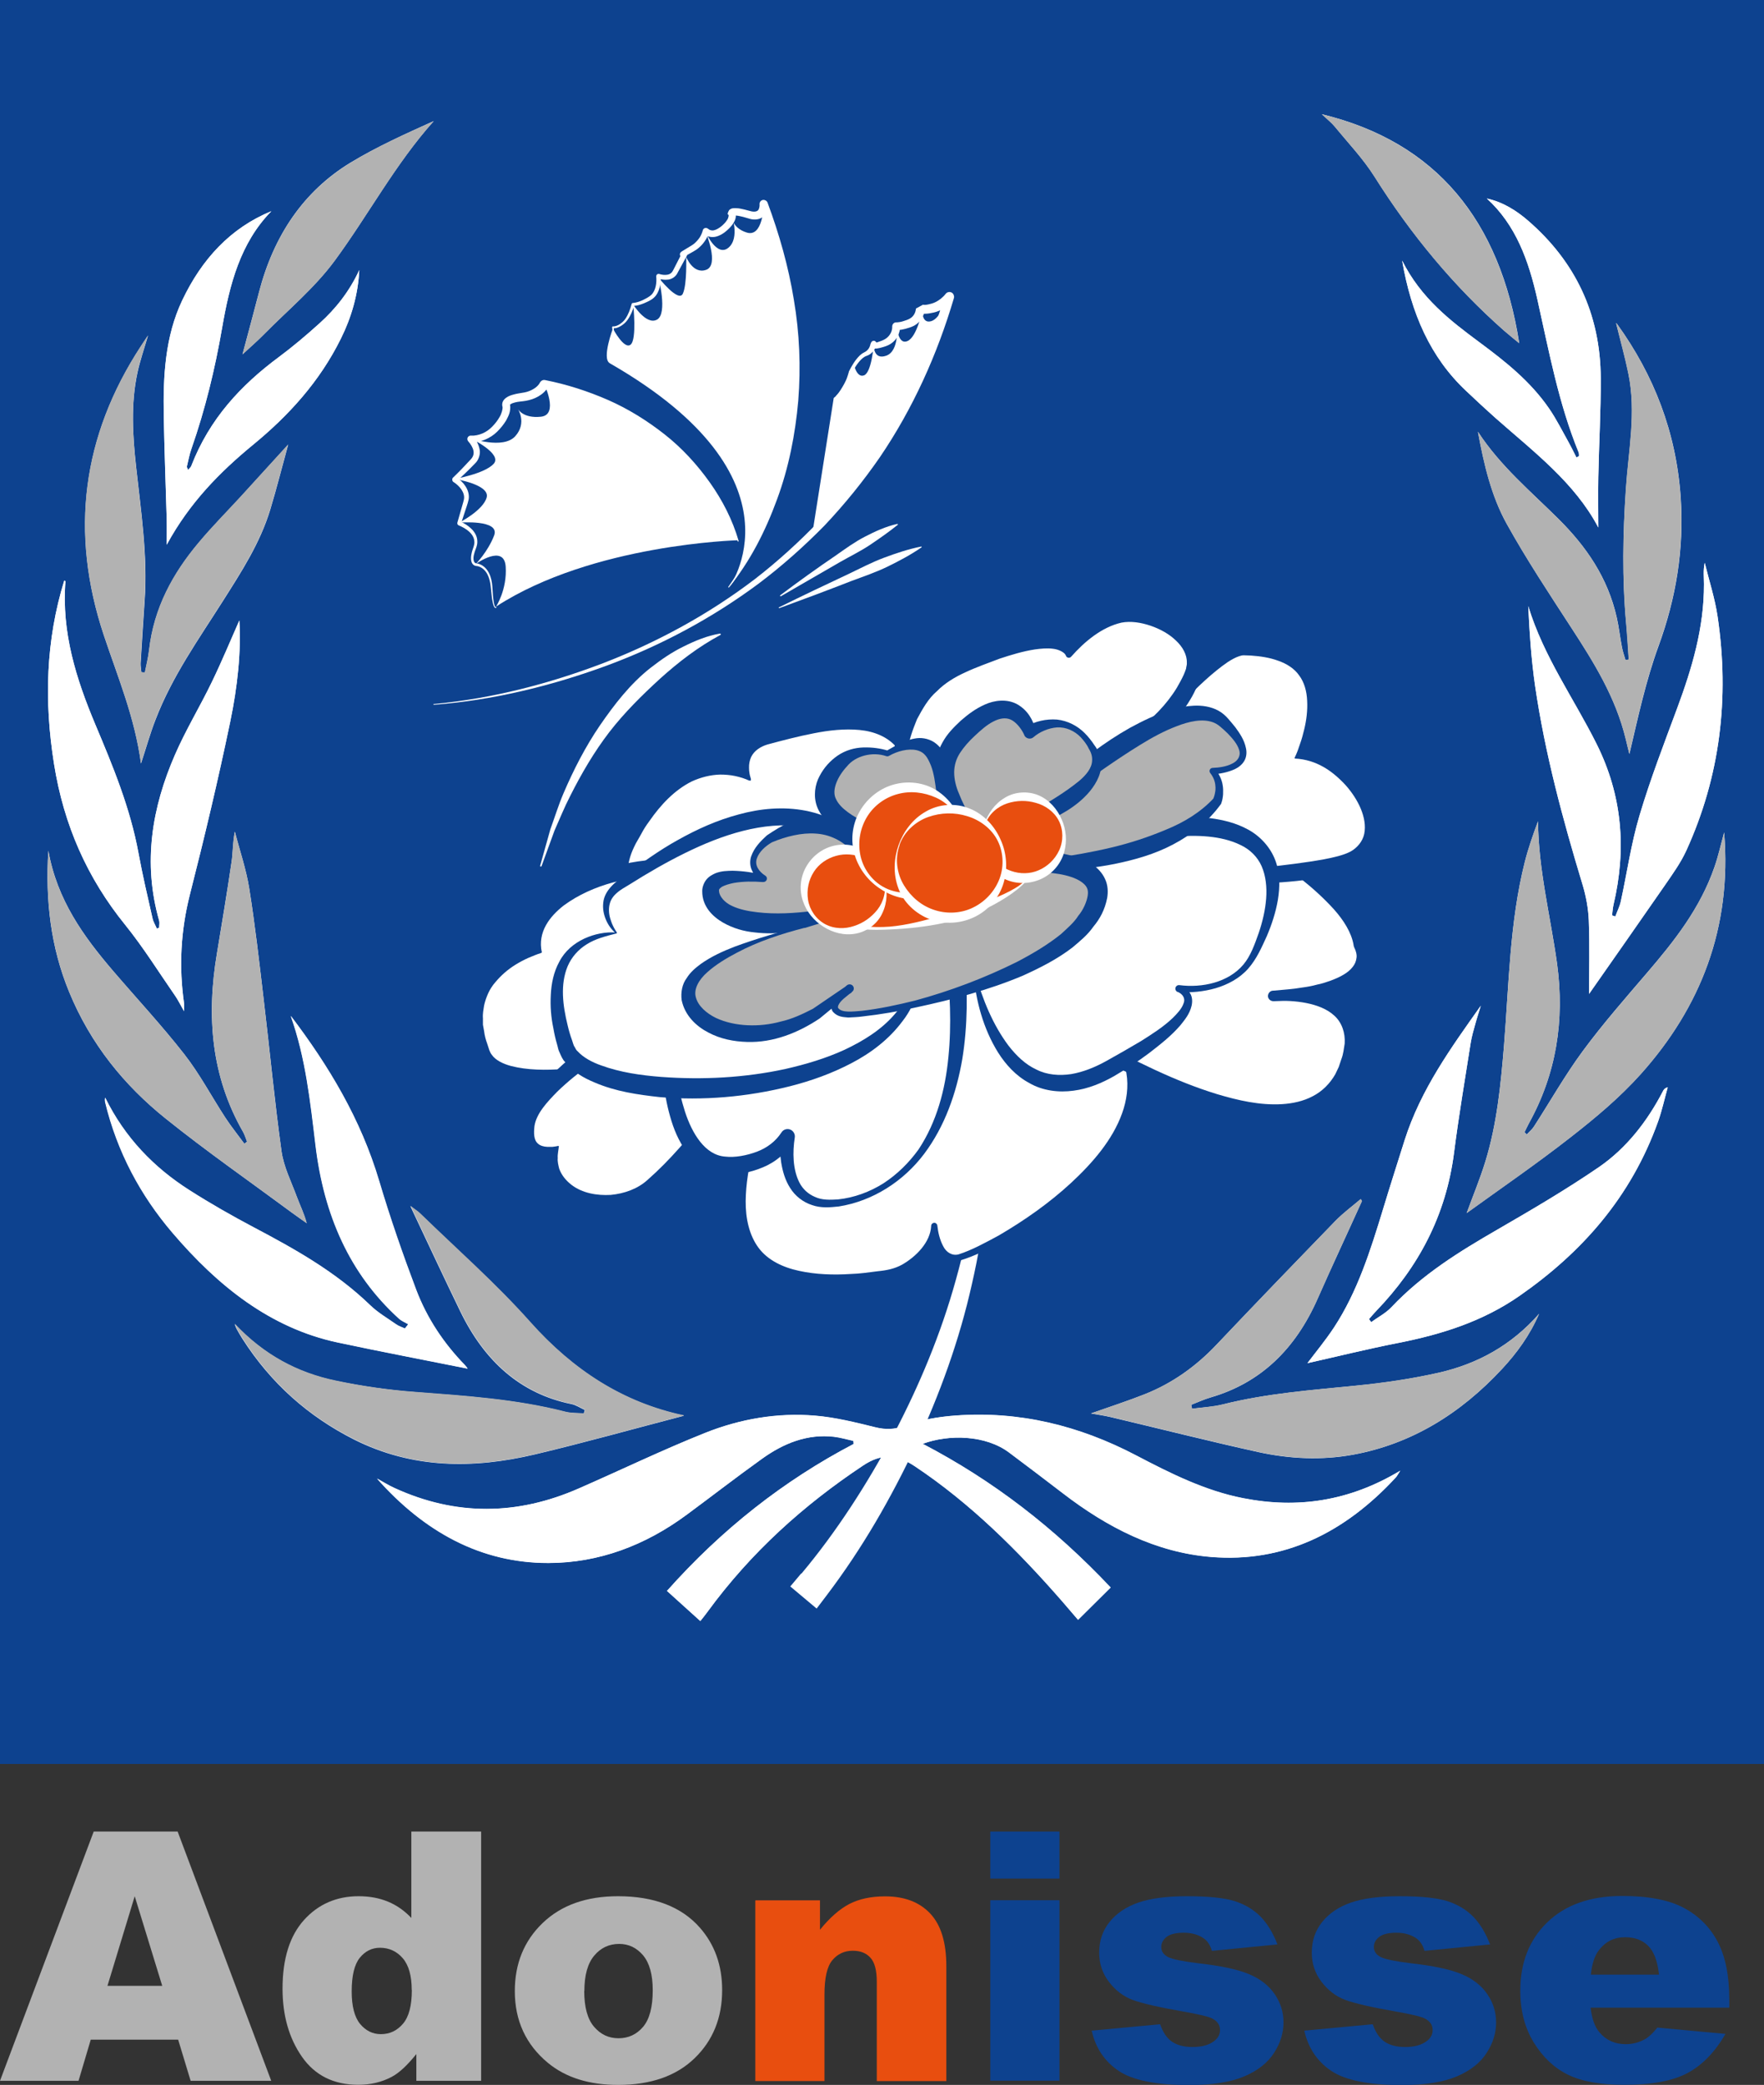 <?xml version="1.0" encoding="UTF-8"?>
<svg id="Calque_2" data-name="Calque 2" xmlns="http://www.w3.org/2000/svg" viewBox="0 0 137.23 162.2">
  <rect x="0" y="0" width="137.23" height="162.2" fill="#333333" stroke="none"/>
  <defs>
    <style>
      .cls-1 {
        fill: #fff;
      }

      .cls-2 {
        fill: #e84e0f;
      }

      .cls-3 {
        fill: #b2b2b2;
      }

      .cls-4 {
        fill: #0d428f;
      }
    </style>
  </defs>
  <rect class="cls-4" width="137.23" height="137.23"/>
  <g id="a3hc5v">
    <g>
      <path class="cls-1" d="M54.48,126.12c.22-.28,.4-.49,.56-.72,3.39-4.64,7.5-8.32,12.11-11.39,1.42-.95,2.6-.89,4.04,.06,4.32,2.88,8.01,6.55,11.48,10.53,.39,.44,.76,.89,1.21,1.41,.86-.86,1.67-1.66,2.53-2.51-4.35-4.62-9.14-8.32-14.62-11.18,2.05-.76,4.9-.69,6.73,.68,1.4,1.05,2.79,2.1,4.17,3.16,3.49,2.68,7.27,4.61,11.54,4.96,5.64,.46,10.37-1.86,14.36-6.18,.1-.11,.17-.26,.35-.53-3.95,2.38-7.99,2.97-12.22,2.14-2.94-.57-5.66-1.93-8.31-3.32-4.48-2.35-9.13-3.47-14.06-3.11-1.33,.1-2.69,.33-3.94,.79-.83,.31-1.51,.32-2.32,.12-1.54-.38-3.1-.77-4.67-.9-2.93-.25-5.83,.25-8.58,1.35-3.3,1.32-6.53,2.88-9.8,4.31-4.78,2.1-9.56,2.16-14.34-.03-.25-.11-.49-.24-.73-.38-.21-.12-.42-.24-.63-.36,3.67,4.14,8.07,6.58,13.35,6.57,3.9-.01,7.5-1.36,10.75-3.76,1.95-1.44,3.87-2.93,5.84-4.34,1.7-1.22,3.54-1.95,5.61-1.72,.51,.06,1.01,.21,1.51,.32,0,.08,.01,.16,.02,.24-5.44,2.85-10.26,6.64-14.52,11.43,.9,.82,1.72,1.56,2.6,2.35Zm52.19-23.26c-.06-.08-.11-.16-.17-.24,.19-.21,.37-.44,.57-.64,3.25-3.38,5.42-7.38,6.05-12.33,.36-2.85,.84-5.67,1.29-8.51,.08-.5,.22-.99,.36-1.48,.13-.48,.29-.94,.43-1.42-2.32,3.28-4.67,6.51-5.93,10.47-.56,1.78-1.13,3.56-1.67,5.34-.98,3.22-1.99,6.43-3.82,9.22-.66,1.01-1.43,1.93-2.07,2.78,2.28-.51,4.65-1.1,7.05-1.57,3.34-.66,6.56-1.65,9.47-3.68,4.81-3.35,8.65-7.64,10.77-13.58,.3-.85,.5-1.75,.74-2.63-.21,.05-.29,.15-.35,.26-1.25,2.41-2.88,4.48-4.99,5.94-2.57,1.76-5.25,3.33-7.93,4.88-2.93,1.69-5.8,3.46-8.22,6.02-.45,.48-1.05,.78-1.58,1.17Zm-74.91,.15c-.09,.12-.18,.23-.27,.35-.23-.11-.48-.18-.69-.33-.68-.47-1.41-.9-2.01-1.48-2.7-2.61-5.86-4.37-9.06-6.06-1.7-.9-3.37-1.85-5-2.89-2.75-1.75-5.02-4.07-6.56-7.2-.02,.13-.02,.24,0,.34,.94,3.89,2.75,7.25,5.23,10.16,3.55,4.16,7.63,7.42,12.84,8.54,3.37,.72,6.75,1.36,10.13,2.04,0,.04,0,0,0,0-.08-.1-.15-.21-.24-.3-1.61-1.66-2.92-3.6-3.76-5.82-1.06-2.78-2.03-5.6-2.88-8.46-1.44-4.85-3.94-8.98-6.88-12.86,1.16,3.24,1.52,6.67,1.93,10.07,.65,5.41,2.64,9.99,6.5,13.49,.2,.18,.46,.28,.7,.42ZM3.76,66.18c-.24,3.88,.19,7.52,1.62,10.99,1.67,4.07,4.3,7.28,7.52,9.86,3.18,2.55,6.51,4.87,9.78,7.29,.39,.29,.79,.56,1.18,.84-.2-.75-.52-1.39-.77-2.06-.43-1.17-1.02-2.32-1.19-3.54-.54-3.9-.91-7.84-1.38-11.75-.34-2.9-.67-5.81-1.13-8.69-.24-1.5-.74-2.95-1.12-4.42-.17,.84-.14,1.63-.26,2.39-.35,2.36-.74,4.71-1.13,7.06-.83,4.91-.45,9.59,2.03,13.91,.13,.23,.21,.5,.31,.76-.07,.05-.14,.11-.21,.16-.49-.67-1.02-1.33-1.48-2.03-1.07-1.64-2-3.41-3.19-4.93-1.75-2.24-3.69-4.32-5.53-6.47-2.3-2.69-4.37-5.53-5.05-9.37Zm81.1,43.78c.48,.09,1.01,.16,1.52,.28,3.84,.91,7.67,1.88,11.52,2.73,2.43,.53,4.91,.65,7.37,.2,4.51-.83,8.33-3.17,11.58-6.67,1.17-1.26,2.18-2.65,2.88-4.29-2.15,2.46-4.81,3.9-7.78,4.58-2.12,.48-4.29,.8-6.44,1.01-3.48,.35-6.96,.6-10.38,1.46-.78,.2-1.6,.23-2.4,.34l-.06-.31c.51-.2,1.01-.43,1.53-.58,3.87-1.13,6.58-3.75,8.31-7.69,1.12-2.54,2.3-5.05,3.44-7.58,0-.02-.04-.07-.1-.15-.66,.56-1.35,1.07-1.96,1.69-3.09,3.19-6.17,6.38-9.23,9.61-1.63,1.73-3.49,3.04-5.61,3.88-1.4,.55-2.82,1.01-4.2,1.5Zm49.27-45.2c-.26,.94-.45,1.83-.75,2.68-1.11,3.22-3.12,5.76-5.23,8.22-1.71,2-3.45,3.98-5.02,6.11-1.37,1.86-2.53,3.91-3.79,5.86-.15,.24-.38,.42-.57,.63-.06-.06-.11-.12-.17-.18,.11-.23,.22-.46,.34-.69,2.13-3.84,2.79-8.01,2.19-12.43-.51-3.68-1.45-7.29-1.48-11.07-.39,1.05-.76,2.1-1.03,3.17-1.18,4.68-1.23,9.52-1.62,14.32-.25,3.03-.55,6.06-1.44,8.96-.43,1.4-1,2.76-1.46,4.03,2.65-1.92,5.44-3.83,8.11-5.92,1.91-1.49,3.8-3.07,5.44-4.9,4.63-5.18,7.09-11.35,6.48-18.8ZM53.19,110.13s0,0-.02-.01c-4.69-1-8.57-3.49-11.93-7.26-2.68-3.01-5.71-5.66-8.58-8.46-.19-.18-.41-.32-.74-.57,1.35,2.86,2.6,5.54,3.89,8.2,1.87,3.85,4.66,6.39,8.63,7.2,.36,.07,.7,.3,1.05,.46-.03,.09-.05,.19-.08,.28-.48-.04-.97-.02-1.44-.13-3.85-.99-7.77-1.24-11.7-1.54-2.06-.16-4.13-.46-6.17-.88-2.92-.61-5.55-1.98-7.85-4.42,.1,.26,.12,.33,.16,.39,.14,.25,.28,.5,.44,.75,2.24,3.51,5.17,6.07,8.69,7.85,4.56,2.29,9.29,2.29,14.07,1.16,3.88-.92,7.72-2,11.56-3Zm72.48-38.83c-.09-.03-.17-.06-.26-.09,.04-.27,.05-.55,.11-.82,1.03-4.36,.68-8.52-1.31-12.51-1.78-3.56-4.12-6.79-5.32-10.73,.1,2.08,.24,4.15,.53,6.19,.77,5.27,2.15,10.38,3.68,15.43,.28,.91,.46,1.88,.5,2.84,.08,1.97,.02,3.95,.02,5.71,1.89-2.71,3.91-5.58,5.91-8.47,.59-.86,1.21-1.71,1.65-2.67,2.64-5.77,3.38-11.87,2.44-18.22-.21-1.42-.66-2.79-1-4.18-.13,.59-.06,1.12-.06,1.66,.01,3.41-.94,6.56-2.09,9.67-1.03,2.76-2.09,5.52-2.93,8.35-.64,2.16-.96,4.44-1.45,6.66-.09,.4-.28,.77-.42,1.16ZM18.62,48.27c-.64,1.44-1.34,3.14-2.14,4.79-.92,1.9-2.02,3.7-2.86,5.64-1.8,4.12-2.53,8.42-1.24,12.92,.05,.17,0,.37,0,.56-.06,.02-.12,.04-.18,.06-.12-.27-.28-.53-.34-.82-.38-1.67-.77-3.33-1.08-5.02-.65-3.55-2-6.8-3.37-10.05-1.48-3.53-2.63-7.14-2.32-11.12,0-.02-.05-.04-.09-.07-1.44,4.67-1.57,9.4-.8,14.25,.76,4.8,2.6,8.91,5.53,12.53,1.41,1.75,2.62,3.69,3.91,5.55,.21,.31,.38,.66,.68,1.18,0-.36,.01-.48,0-.6-.41-2.86-.26-5.66,.45-8.47,1.14-4.48,2.21-8.97,3.15-13.5,.55-2.66,.85-5.39,.7-7.83Zm96.36-14.67c.46,2.51,1.04,5,2.24,7.16,1.54,2.77,3.29,5.41,5.01,8.06,1.76,2.7,3.46,5.42,4.25,8.69,.09,.38,.18,.77,.28,1.15,.67-2.86,1.28-5.7,2.26-8.38,1.37-3.75,2-7.55,1.73-11.58-.35-5.09-2.09-9.52-4.94-13.48-.05-.07-.12-.1-.08-.07,.31,1.27,.69,2.6,.96,3.96,.61,2.98,0,5.95-.2,8.91-.24,3.5-.3,6.99,.02,10.49,.09,.93,.14,1.87,.2,2.8-.08,.02-.17,.03-.25,.05-.1-.34-.22-.67-.28-1.01-.15-.76-.23-1.54-.4-2.29-.7-3.13-2.39-5.55-4.52-7.67-2.17-2.16-4.53-4.12-6.27-6.78ZM11.26,52.32c-.09,0-.17-.01-.26-.02-.02-.23-.07-.47-.06-.7,.1-1.61,.2-3.22,.31-4.83,.25-3.52-.28-6.98-.66-10.45-.27-2.44-.42-4.89,.1-7.31,.2-.93,.51-1.83,.83-2.91-.26,.38-.42,.62-.57,.86-4.53,6.94-5.55,14.43-2.86,22.49,1.08,3.24,2.41,6.4,2.88,9.95,.4-1.21,.71-2.34,1.13-3.41,1.3-3.38,3.35-6.25,5.24-9.23,1.43-2.26,2.89-4.49,3.69-7.13,.5-1.66,.92-3.34,1.39-5.04-1.29,1.41-2.49,2.73-3.69,4.05-1.09,1.2-2.23,2.34-3.28,3.59-1.99,2.38-3.48,5.06-3.85,8.36-.07,.59-.21,1.16-.33,1.74Zm111.57-16.83c-.06,.04-.13,.07-.19,.11-.2-.38-.38-.78-.59-1.15-.5-.89-.96-1.82-1.53-2.65-1.47-2.14-3.43-3.68-5.42-5.16-2.29-1.7-4.56-3.44-6.02-6.36,.7,4.1,2.18,7.51,4.97,10.13,.76,.72,1.53,1.43,2.31,2.13,2.97,2.62,6.14,5.01,7.98,8.5,0-1.17-.02-2.54,0-3.91,.05-2.56,.2-5.12,.19-7.68-.02-5.09-2.03-9.12-5.61-12.24-.95-.83-2.01-1.49-3.25-1.76,2.26,2.05,3.26,4.84,3.93,7.85,.9,4.02,1.65,8.09,3.21,11.9,.04,.09,.02,.2,.03,.3ZM21.11,16.43c-3.17,1.29-5.41,3.73-6.94,6.95-1.32,2.8-1.48,5.88-1.43,8.97,.05,2.71,.16,5.43,.23,8.14,.02,.58,0,1.15,0,1.89,1.77-3.26,4.12-5.64,6.73-7.79,2.75-2.26,5.16-4.89,6.82-8.25,.82-1.66,1.34-3.42,1.43-5.33-.76,1.64-1.82,3-3.1,4.15-1.02,.92-2.07,1.81-3.16,2.62-2.94,2.18-5.4,4.81-6.81,8.47-.04,.11-.14,.18-.25,.31-.05-.14-.1-.22-.09-.27,.11-.47,.2-.95,.36-1.4,1.06-3.05,1.82-6.18,2.38-9.39,.58-3.37,1.42-6.61,3.83-9.07Zm81.73-7.54c.39,.37,.73,.63,1.01,.97,1.05,1.28,2.19,2.48,3.08,3.88,2.85,4.53,6.19,8.55,10.09,11.99,.4,.35,.82,.68,1.17,.97-1.5-9.57-6.46-15.65-15.34-17.81ZM18.87,27.56c.61-.57,1.15-1.03,1.65-1.54,1.87-1.9,3.95-3.61,5.53-5.76,2.61-3.55,4.72-7.53,7.69-10.84-2.21,1-4.42,1.99-6.5,3.25-3.63,2.22-5.95,5.66-7.09,10.06-.4,1.55-.82,3.09-1.28,4.82Z"/>
      <path class="cls-1" d="M54.48,126.12c-.87-.79-1.7-1.54-2.6-2.35,4.26-4.79,9.08-8.58,14.52-11.43,0-.08-.01-.16-.02-.24-.5-.11-1-.26-1.51-.32-2.07-.24-3.92,.5-5.61,1.72-1.97,1.41-3.89,2.9-5.84,4.34-3.25,2.41-6.85,3.75-10.75,3.76-5.28,.01-9.68-2.43-13.35-6.57,.21,.12,.42,.25,.63,.36,.24,.13,.48,.26,.73,.38,4.77,2.19,9.56,2.13,14.34,.03,3.27-1.43,6.49-2.99,9.8-4.31,2.75-1.1,5.65-1.59,8.58-1.35,1.57,.13,3.13,.52,4.67,.9,.81,.2,1.5,.19,2.32-.12,1.25-.47,2.61-.7,3.94-.79,4.93-.36,9.58,.76,14.06,3.11,2.65,1.39,5.37,2.75,8.31,3.32,4.23,.83,8.27,.24,12.22-2.14-.17,.27-.24,.42-.35,.53-3.98,4.32-8.72,6.64-14.36,6.18-4.28-.35-8.06-2.28-11.54-4.96-1.38-1.06-2.78-2.12-4.17-3.16-1.82-1.37-4.68-1.44-6.73-.68,5.48,2.86,10.27,6.56,14.62,11.18-.86,.85-1.67,1.65-2.53,2.51-.44-.52-.82-.96-1.21-1.41-3.47-3.98-7.16-7.65-11.48-10.53-1.43-.96-2.61-1.01-4.04-.06-4.61,3.06-8.72,6.75-12.11,11.39-.16,.23-.34,.44-.56,.72Z"/>
      <path class="cls-1" d="M106.67,102.86c.53-.39,1.13-.69,1.58-1.17,2.41-2.55,5.28-4.32,8.22-6.02,2.68-1.55,5.36-3.12,7.93-4.88,2.12-1.46,3.75-3.53,4.99-5.94,.06-.11,.14-.21,.35-.26-.25,.88-.44,1.78-.74,2.63-2.12,5.94-5.96,10.22-10.77,13.58-2.91,2.03-6.13,3.02-9.47,3.68-2.4,.47-4.77,1.06-7.05,1.57,.64-.85,1.4-1.77,2.07-2.78,1.83-2.79,2.84-6,3.82-9.22,.54-1.79,1.11-3.56,1.67-5.34,1.26-3.96,3.61-7.19,5.93-10.47-.14,.47-.3,.94-.43,1.42-.13,.49-.28,.98-.36,1.48-.44,2.83-.92,5.66-1.29,8.51-.63,4.95-2.8,8.95-6.05,12.33-.2,.21-.38,.43-.57,.64,.06,.08,.11,.16,.17,.24Z"/>
      <path class="cls-1" d="M31.76,103.01c-.23-.14-.5-.24-.7-.42-3.86-3.51-5.85-8.08-6.5-13.49-.41-3.4-.78-6.82-1.93-10.07,2.94,3.88,5.44,8.01,6.88,12.86,.85,2.86,1.83,5.68,2.88,8.46,.85,2.23,2.15,4.16,3.76,5.82,.09,.09,.16,.19,.24,.3,0,.01,0,.05,0,0-3.38-.68-6.76-1.32-10.13-2.04-5.22-1.12-9.29-4.37-12.84-8.54-2.48-2.91-4.29-6.27-5.23-10.16-.02-.1-.03-.21,0-.34,1.54,3.13,3.81,5.45,6.56,7.2,1.63,1.04,3.3,1.99,5,2.89,3.2,1.69,6.36,3.45,9.06,6.06,.6,.58,1.33,1,2.01,1.48,.21,.15,.46,.22,.69,.33,.09-.12,.18-.23,.27-.35Z"/>
      <path class="cls-3" d="M3.76,66.18c.68,3.84,2.74,6.68,5.05,9.37,1.85,2.15,3.78,4.23,5.53,6.47,1.19,1.52,2.12,3.29,3.19,4.93,.46,.7,.98,1.35,1.48,2.03,.07-.05,.14-.11,.21-.16-.1-.25-.18-.52-.31-.76-2.48-4.32-2.86-9-2.03-13.91,.4-2.35,.79-4.7,1.13-7.06,.11-.77,.08-1.56,.26-2.39,.38,1.47,.88,2.92,1.12,4.42,.46,2.88,.78,5.79,1.13,8.69,.46,3.92,.83,7.85,1.38,11.75,.17,1.22,.76,2.37,1.19,3.54,.25,.67,.57,1.31,.77,2.06-.39-.28-.79-.56-1.18-.84-3.27-2.42-6.6-4.73-9.78-7.29-3.22-2.58-5.84-5.79-7.52-9.86-1.43-3.48-1.85-7.11-1.62-10.99Z"/>
      <path class="cls-3" d="M84.86,109.96c1.38-.49,2.8-.94,4.2-1.5,2.12-.84,3.98-2.15,5.61-3.88,3.06-3.23,6.14-6.43,9.23-9.61,.6-.62,1.3-1.13,1.96-1.69,.05,.08,.1,.13,.1,.15-1.15,2.53-2.32,5.04-3.44,7.58-1.74,3.94-4.44,6.56-8.31,7.69-.52,.15-1.02,.39-1.53,.58l.06,.31c.8-.11,1.61-.15,2.4-.34,3.42-.86,6.9-1.11,10.38-1.46,2.16-.22,4.32-.53,6.44-1.01,2.97-.68,5.63-2.11,7.78-4.58-.71,1.64-1.72,3.04-2.88,4.29-3.25,3.5-7.07,5.84-11.58,6.67-2.46,.45-4.94,.33-7.37-.2-3.85-.85-7.68-1.82-11.52-2.73-.52-.12-1.04-.19-1.52-.28Z"/>
      <path class="cls-3" d="M134.13,64.76c.61,7.45-1.85,13.62-6.48,18.8-1.64,1.83-3.53,3.41-5.44,4.9-2.67,2.09-5.45,4-8.11,5.92,.46-1.27,1.03-2.62,1.46-4.03,.89-2.9,1.19-5.93,1.44-8.96,.39-4.79,.44-9.63,1.62-14.32,.27-1.08,.64-2.13,1.03-3.17,.03,3.78,.97,7.39,1.48,11.07,.61,4.42-.06,8.58-2.19,12.43-.12,.22-.23,.46-.34,.69,.06,.06,.11,.12,.17,.18,.19-.21,.42-.39,.57-.63,1.26-1.96,2.42-4.01,3.79-5.86,1.57-2.13,3.31-4.11,5.02-6.11,2.11-2.47,4.11-5,5.23-8.22,.29-.85,.49-1.74,.75-2.68Z"/>
      <path class="cls-3" d="M53.19,110.13c-3.83,1-7.68,2.08-11.56,3-4.78,1.13-9.51,1.14-14.07-1.16-3.53-1.77-6.46-4.34-8.69-7.85-.15-.24-.3-.49-.44-.75-.04-.06-.05-.13-.16-.39,2.29,2.44,4.92,3.81,7.85,4.42,2.03,.43,4.1,.73,6.17,.88,3.92,.3,7.85,.55,11.7,1.54,.46,.12,.96,.09,1.44,.13,.03-.09,.05-.19,.08-.28-.35-.16-.69-.39-1.05-.46-3.97-.81-6.76-3.35-8.63-7.2-1.29-2.65-2.53-5.33-3.89-8.2,.33,.26,.55,.39,.74,.57,2.88,2.8,5.9,5.45,8.58,8.46,3.36,3.77,7.24,6.26,11.93,7.26,.02,0,.04,.03,.02,.01Z"/>
      <path class="cls-1" d="M125.67,71.29c.14-.39,.34-.76,.42-1.16,.48-2.22,.8-4.5,1.45-6.66,.84-2.83,1.91-5.58,2.93-8.35,1.16-3.11,2.1-6.26,2.09-9.67,0-.54-.07-1.07,.06-1.66,.34,1.39,.79,2.76,1,4.18,.94,6.35,.19,12.45-2.44,18.22-.44,.95-1.06,1.81-1.65,2.67-2,2.89-4.02,5.77-5.91,8.47,0-1.77,.05-3.74-.02-5.71-.04-.95-.22-1.93-.5-2.84-1.53-5.06-2.91-10.16-3.68-15.43-.3-2.04-.43-4.11-.53-6.19,1.2,3.94,3.55,7.17,5.32,10.73,1.99,3.98,2.34,8.15,1.31,12.51-.06,.27-.08,.54-.11,.82,.09,.03,.17,.06,.26,.09Z"/>
      <path class="cls-1" d="M18.62,48.27c.15,2.44-.15,5.17-.7,7.83-.94,4.53-2.01,9.03-3.15,13.5-.71,2.81-.86,5.61-.45,8.47,.02,.12,0,.24,0,.6-.3-.52-.46-.87-.68-1.18-1.29-1.86-2.5-3.81-3.91-5.55-2.93-3.62-4.77-7.74-5.53-12.53-.77-4.85-.64-9.58,.8-14.25,.03,.02,.09,.05,.09,.07-.31,3.98,.84,7.6,2.32,11.12,1.37,3.25,2.72,6.5,3.37,10.05,.31,1.68,.7,3.35,1.08,5.02,.06,.29,.23,.55,.34,.82,.06-.02,.12-.04,.18-.06,0-.19,.04-.39,0-.56-1.28-4.51-.56-8.8,1.24-12.92,.85-1.94,1.95-3.74,2.86-5.64,.8-1.65,1.5-3.35,2.14-4.79Z"/>
      <path class="cls-3" d="M114.98,33.6c1.74,2.66,4.09,4.62,6.27,6.78,2.13,2.12,3.82,4.54,4.52,7.67,.17,.76,.25,1.53,.4,2.29,.07,.34,.19,.67,.28,1.01,.08-.02,.17-.03,.25-.05-.07-.93-.12-1.87-.2-2.8-.32-3.5-.25-6.99-.02-10.49,.2-2.97,.81-5.93,.2-8.91-.28-1.35-.65-2.68-.96-3.96-.04-.03,.04,0,.08,.07,2.85,3.96,4.59,8.39,4.94,13.48,.27,4.04-.36,7.83-1.73,11.58-.98,2.68-1.59,5.52-2.26,8.38-.09-.38-.18-.77-.28-1.15-.79-3.27-2.5-5.99-4.25-8.69-1.72-2.65-3.47-5.28-5.01-8.06-1.2-2.16-1.78-4.64-2.24-7.16Z"/>
      <path class="cls-3" d="M11.26,52.32c.11-.58,.26-1.15,.33-1.74,.37-3.3,1.85-5.98,3.85-8.36,1.04-1.25,2.18-2.4,3.28-3.59,1.21-1.32,2.41-2.64,3.69-4.05-.46,1.69-.89,3.38-1.39,5.04-.8,2.64-2.27,4.88-3.69,7.13-1.88,2.98-3.94,5.85-5.24,9.23-.41,1.07-.73,2.2-1.13,3.41-.47-3.55-1.79-6.71-2.88-9.95-2.69-8.06-1.67-15.54,2.86-22.49,.16-.24,.32-.47,.57-.86-.31,1.08-.63,1.98-.83,2.91-.51,2.42-.36,4.87-.1,7.31,.38,3.47,.91,6.93,.66,10.45-.12,1.61-.22,3.22-.31,4.83-.01,.23,.04,.47,.06,.7,.09,0,.17,.01,.26,.02Z"/>
      <path class="cls-1" d="M122.84,35.49c0-.1,0-.21-.03-.3-1.56-3.81-2.31-7.88-3.21-11.9-.68-3.01-1.67-5.79-3.93-7.85,1.24,.27,2.3,.93,3.25,1.76,3.58,3.12,5.59,7.15,5.61,12.24,.01,2.56-.14,5.12-.19,7.68-.03,1.37,0,2.74,0,3.91-1.84-3.49-5.02-5.88-7.98-8.5-.78-.69-1.55-1.41-2.31-2.13-2.78-2.62-4.26-6.03-4.97-10.13,1.47,2.93,3.73,4.66,6.02,6.36,2,1.48,3.95,3.02,5.42,5.16,.57,.83,1.03,1.76,1.53,2.65,.21,.38,.4,.77,.59,1.15,.06-.04,.13-.07,.19-.11Z"/>
      <path class="cls-1" d="M21.11,16.43c-2.42,2.46-3.25,5.7-3.83,9.07-.55,3.2-1.31,6.34-2.38,9.39-.16,.45-.25,.93-.36,1.4-.01,.06,.04,.14,.09,.27,.1-.13,.21-.2,.25-.31,1.41-3.66,3.87-6.29,6.81-8.47,1.09-.81,2.14-1.7,3.16-2.62,1.28-1.15,2.35-2.51,3.1-4.15-.1,1.91-.61,3.68-1.43,5.33-1.66,3.36-4.07,5.99-6.82,8.25-2.61,2.14-4.96,4.53-6.73,7.79,0-.74,.01-1.32,0-1.89-.08-2.71-.18-5.42-.23-8.14-.06-3.09,.1-6.17,1.43-8.97,1.52-3.22,3.77-5.65,6.94-6.95Z"/>
      <path class="cls-3" d="M102.84,8.89c8.87,2.17,13.84,8.24,15.34,17.81-.35-.29-.77-.62-1.17-.97-3.9-3.44-7.24-7.46-10.09-11.99-.88-1.4-2.03-2.6-3.08-3.88-.27-.33-.62-.6-1.01-.97Z"/>
      <path class="cls-3" d="M18.87,27.56c.46-1.73,.88-3.27,1.28-4.82,1.14-4.4,3.46-7.83,7.09-10.06,2.07-1.27,4.28-2.26,6.5-3.25-2.97,3.31-5.08,7.29-7.69,10.84-1.58,2.15-3.66,3.86-5.53,5.76-.5,.51-1.03,.97-1.65,1.54Z"/>
    </g>
  </g>
  <path class="cls-1" d="M63.22,41.36c4.36-4.44,8.15-10.33,10.41-18.13,0,0-.44,1.55-1.2,1.76s-.67-.9-.67-.9c0,0-.41,2.15-1.18,2.45s-.8-1.23-.8-1.23c0,0,.2,1.99-.83,2.36s-.98-.85-.98-.85c0,0-.16,2.15-.75,2.38s-.81-.91-.81-.91c0,0-.85,2.17-1.55,2.67"/>
  <path class="cls-1" d="M47.43,28.25c-.63-.36,.25-2.69,.25-2.69,0,0,.88,1.67,1.38,1.25s.2-3.12,.2-3.12c0,0,1.02,1.65,1.86,1.17s.1-3.28,.1-3.28c0,0,1.56,1.99,1.9,1.27s.26-2.87,.26-2.87c0,0,.53,1.38,1.56,1.01s-.03-2.91-.03-2.91c0,0,.85,1.95,1.76,1.19s.24-2.6,.24-2.6c0,0-.09,1.02,1.18,1.42s1.32-2.13,1.32-2.13c6.74,18.4-2.73,29.8-2.73,29.8,0,0,6.4-8.53-9.26-17.51Z"/>
  <path class="cls-1" d="M38.59,47.19s.87-1.32,.75-3.11-2.32-.21-2.32-.21c0,0,.93-.94,1.42-2.21s-2.72-1-2.72-1c0,0,1.87-.95,2.14-1.96s-2.49-1.44-2.49-1.44c0,0,2.3-.39,3.03-1.17s-1.8-2-1.8-2c0,0,2.54,.89,3.48-.15s.2-2.14,.2-2.14c0,0,.38,.77,1.8,.62s.25-2.55,.25-2.55c12.4,2.58,15.08,12.16,15.08,12.16,0,0-11.32,.29-18.82,5.16Z"/>
  <path class="cls-1" d="M60.7,46.31c1.42-1.07,2.87-2.11,4.34-3.11,.73-.51,1.45-1.04,2.25-1.45,.79-.41,1.62-.79,2.51-.99,.02,0,.04,0,.05,.03,0,.01,0,.03-.01,.04-.71,.57-1.43,1.07-2.17,1.57-.74,.49-1.54,.88-2.31,1.32l-4.62,2.67s-.04,0-.05-.01c0-.02,0-.04,0-.05Z"/>
  <path class="cls-1" d="M60.62,47.24c1.8-.89,3.61-1.75,5.42-2.6,.9-.43,1.79-.9,2.73-1.25,.94-.35,1.89-.67,2.89-.87,.02,0,.04,0,.04,.03,0,.02,0,.03-.02,.04-.84,.58-1.73,1.05-2.63,1.49-.9,.44-1.85,.76-2.79,1.11-1.87,.73-3.74,1.43-5.63,2.12-.02,0-.04,0-.05-.02,0-.02,0-.04,.02-.05Z"/>
  <path class="cls-1" d="M56.04,49.4c-1.73,.93-3.26,2.11-4.68,3.39-1.41,1.29-2.78,2.64-3.97,4.18-1.18,1.54-2.16,3.22-3.04,4.97-.45,.87-.81,1.78-1.21,2.67l-1.01,2.77s-.04,.05-.07,.04c-.03,0-.04-.04-.04-.07l.8-2.85c.34-.93,.63-1.88,1.02-2.79,.78-1.82,1.69-3.6,2.82-5.26,1.13-1.64,2.37-3.26,3.97-4.51,.8-.62,1.63-1.2,2.54-1.64,.9-.45,1.84-.84,2.84-1.01,.03,0,.06,.02,.06,.05,0,.02,0,.05-.03,.06h0Z"/>
  <path class="cls-1" d="M33.77,54.77c4.51-.42,8.94-1.57,13.16-3.18,4.22-1.63,8.22-3.81,11.81-6.55,1.78-1.38,3.45-2.9,5.01-4.53,1.52-1.66,2.93-3.42,4.17-5.3,2.45-3.77,4.31-7.92,5.58-12.23l.66,.32c-.17,.22-.33,.37-.52,.53-.19,.15-.4,.28-.64,.37-.24,.1-.47,.14-.7,.18-.12,.02-.24,.03-.37,.03-.15-.01-.23,.02-.49-.1l.52-.28c-.03,.3-.12,.52-.26,.76-.14,.23-.35,.42-.59,.55-.25,.13-.44,.17-.67,.24-.24,.05-.41,.12-.78,.08l.37-.31c0,.31-.07,.55-.19,.81-.13,.24-.33,.45-.55,.59-.23,.15-.48,.22-.69,.28-.11,.03-.23,.06-.36,.08-.07,0-.13,.02-.24,0-.05-.02-.15,0-.25-.17-.06-.17,0-.24,.03-.31,.06-.11,.2-.15,.3-.09,.09,.05,.13,.15,.11,.25-.07,.31-.23,.55-.46,.73-.11,.09-.25,.15-.37,.19-.09,.03-.17,.1-.26,.16-.33,.29-.6,.71-.82,1.12v-.02c-.25,.69-.56,1.4-1.17,1.86-.02,.01-.04,0-.05,0-.01-.02,0-.04,0-.05,.54-.47,.79-1.19,.98-1.86v-.02c.23-.45,.47-.87,.84-1.24,.1-.09,.2-.17,.34-.24,.1-.05,.18-.1,.25-.17,.14-.13,.23-.34,.25-.5l.41,.16s.04-.04,0-.15c-.07-.1-.1-.08-.1-.09,0,0,.05,0,.1-.01,.09-.02,.19-.05,.29-.09,.21-.07,.4-.15,.54-.26,.15-.11,.26-.25,.34-.41,.08-.15,.12-.36,.11-.5,0-.16,.12-.31,.28-.32h.03s.06,0,.06,0c.06,0,.31-.03,.48-.09,.18-.05,.4-.13,.53-.21,.14-.08,.25-.19,.33-.33,.08-.13,.13-.32,.14-.45l.52-.28c-.07-.03,.07,0,.14,0,.08,0,.17-.01,.27-.03,.19-.04,.38-.09,.53-.16,.16-.07,.31-.17,.46-.28,.14-.11,.29-.26,.38-.38h0c.13-.17,.36-.2,.52-.08,.12,.1,.17,.26,.13,.4-1.29,4.38-3.19,8.6-5.76,12.38-1.3,1.88-2.74,3.66-4.31,5.32-1.6,1.63-3.31,3.15-5.13,4.52-3.66,2.72-7.72,4.88-11.99,6.44-4.27,1.55-8.73,2.63-13.26,2.98-.02,0-.04-.01-.04-.03,0-.02,.02-.04,.04-.04Z"/>
  <path class="cls-1" d="M56.67,45.64c1.5-2.11,2.54-4.51,3.34-6.96,.76-2.46,1.25-5,1.4-7.56,.31-5.13-.56-10.29-2.28-15.15l.62-.13c0,.34-.05,.68-.34,.98-.31,.29-.73,.29-1.02,.22-.32-.08-.51-.16-.77-.21-.12-.03-.24-.05-.35-.06-.05,0-.1,0-.14,0-.02,0-.03,0-.03,0,0-.03,.03,.05,.1-.16l-.04-.19c.2,.47,0,.76-.15,1.01-.17,.24-.37,.43-.58,.6-.21,.17-.46,.32-.77,.39-.31,.06-.68,.01-.94-.28l.44-.11c-.07,.29-.18,.51-.33,.73-.15,.22-.33,.41-.53,.57-.2,.16-.44,.28-.63,.39l-.3,.17s-.11,.08-.1,.06c0,0,.02-.02,.03-.06,.02-.06,.02-.11-.03-.19-.08-.09-.11-.07-.12-.08-.08,0-.06,0-.06,0h.02s.07-.03,.07-.03h0c.11-.04,.23,.02,.27,.13,.02,.06,.01,.12-.01,.17l-.72,1.32c-.12,.28-.42,.5-.72,.54-.3,.04-.57,0-.84-.1l.23-.18c.03,.31,0,.6-.07,.89-.08,.29-.21,.58-.44,.79-.24,.22-.5,.32-.77,.44-.27,.11-.54,.2-.86,.21l.11-.08c-.13,.42-.29,.82-.55,1.18-.13,.18-.3,.33-.49,.45-.19,.11-.4,.22-.66,.18l.08-.07c.05,.46,.07,.92,.06,1.38,0,.23-.03,.46-.07,.69-.05,.23-.1,.46-.27,.65-.01,.02-.04,.02-.05,0-.02-.01-.01-.04,0-.06,.14-.16,.2-.39,.24-.61,.03-.22,.05-.45,.05-.68,0-.46-.02-.91-.08-1.37,0-.03,.02-.06,.05-.07,0,0,.01,0,.01,0h.01c.17,.02,.38-.07,.54-.18,.17-.12,.32-.25,.43-.42,.23-.34,.37-.74,.48-1.14,.01-.05,.05-.08,.1-.08h.01c.24-.02,.51-.11,.75-.22,.24-.12,.5-.25,.67-.41,.35-.35,.43-.94,.38-1.44,0-.09,.06-.18,.15-.19,.02,0,.05,0,.07,0h0c.21,.07,.45,.1,.66,.06,.21-.04,.35-.16,.44-.35l.7-1.37,.26,.3-.1,.04-.06,.02s-.02,.01-.11,0c-.02,0-.05,0-.13-.09-.05-.08-.04-.13-.03-.2,.02-.05,.04-.07,.05-.08,.1-.1,.13-.1,.19-.14l.31-.19c.21-.13,.4-.23,.56-.36,.16-.14,.3-.3,.42-.47,.11-.17,.2-.39,.24-.55,.03-.14,.16-.22,.3-.19,.05,.01,.09,.04,.13,.07h.01c.08,.09,.27,.15,.45,.1,.18-.04,.37-.16,.55-.3,.18-.15,.34-.31,.45-.49,.12-.15,.14-.4,.12-.4-.05-.01-.08-.07-.07-.12h0s.03-.08,.03-.08c.1-.27,.18-.23,.24-.28,.06-.03,.12-.04,.17-.04,.1-.01,.18-.01,.25,0,.16,0,.29,.03,.43,.06,.26,.05,.56,.15,.76,.19,.22,.04,.39,0,.47-.08,.09-.08,.15-.31,.13-.48-.01-.18,.12-.33,.3-.34,.14,0,.27,.08,.32,.21,.91,2.45,1.63,4.98,2.05,7.57,.44,2.59,.55,5.23,.34,7.85-.23,2.61-.74,5.21-1.65,7.67-.9,2.46-2.09,4.82-3.74,6.84-.01,.02-.04,.02-.05,0-.02-.01-.02-.04,0-.05Z"/>
  <path class="cls-1" d="M57.37,42.05c-.57-1.58-1.49-3.01-2.51-4.34-1.03-1.31-2.24-2.48-3.56-3.48-2.66-2.01-5.81-3.27-9.06-3.97l.43-.22c-.21,.41-.48,.61-.79,.8-.31,.18-.64,.28-.96,.34-.35,.06-.61,.06-.86,.13-.12,.03-.24,.07-.31,.12-.08,.04-.04,.09-.07-.02h0s0,0,0,0h0s0,.06,0,.06c.07,.56-.12,.88-.3,1.23-.2,.33-.43,.61-.7,.88-.27,.27-.6,.48-.96,.63-.37,.14-.73,.22-1.16,.19l.23-.45c.26,.29,.44,.6,.52,1,.09,.39-.09,.87-.36,1.11-.46,.48-.94,.94-1.43,1.39l-.04-.34c.3,.2,.55,.43,.74,.73,.19,.29,.31,.69,.23,1.05-.08,.35-.19,.62-.29,.94l-.3,.92-.1-.2c.33,.14,.63,.32,.89,.57,.26,.24,.47,.58,.48,.96,.03,.39-.18,.7-.24,1-.09,.28-.09,.69,.13,.74h0c.39,.04,.7,.27,.9,.56,.2,.29,.3,.63,.35,.97,.05,.34,.05,.67,.08,1,.02,.17,.03,.33,.06,.49,.02,.14,.09,.38,.14,.38h.04s.03,.01,.03,.03c0,0,0,.02,0,.02-.08,.07-.15-.01-.16-.04-.03-.04-.04-.08-.06-.12-.03-.08-.05-.16-.07-.25-.04-.17-.06-.33-.08-.5-.04-.33-.06-.67-.11-.99-.06-.32-.16-.64-.35-.89-.18-.25-.48-.44-.76-.45h0c-.26-.04-.36-.28-.38-.46-.02-.19,0-.36,.04-.53,.07-.35,.25-.64,.21-.93-.04-.6-.66-1.01-1.22-1.24-.08-.03-.12-.12-.1-.21l.26-.91c.08-.3,.19-.62,.25-.9,.1-.53-.34-1.05-.81-1.35-.1-.06-.13-.2-.07-.3,0-.01,.02-.03,.03-.04,.47-.45,.93-.93,1.37-1.41,.2-.21,.27-.43,.22-.69-.05-.25-.22-.52-.4-.72-.1-.11-.1-.28,.01-.38,.06-.05,.13-.08,.2-.07h.01c.26,.02,.6-.05,.88-.17,.28-.12,.54-.3,.76-.53,.22-.22,.43-.49,.58-.76,.15-.25,.25-.62,.22-.76l.02,.05c-.15-.41,.11-.67,.27-.78,.18-.13,.34-.18,.51-.23,.32-.1,.67-.13,.91-.18,.26-.05,.51-.15,.72-.28,.2-.11,.41-.33,.47-.46h0c.08-.17,.25-.26,.42-.22,1.68,.33,3.32,.86,4.9,1.55,1.57,.69,3.04,1.61,4.39,2.67,1.35,1.06,2.52,2.34,3.51,3.73,.99,1.39,1.78,2.93,2.25,4.56,0,.02,0,.04-.03,.05-.02,0-.04,0-.05-.03Z"/>
  <path class="cls-1" d="M62.35,122.42c2.71-3.23,5.11-6.96,7.14-10.77,2.02-3.84,3.71-7.88,4.87-12.08,.59-2.1,1.06-4.23,1.36-6.39,.31-2.16,.5-4.34,.48-6.53,.05-4.38-.68-8.76-1.98-12.97,1.5,4.14,2.46,8.52,2.63,12.96,.12,2.22,.05,4.45-.17,6.66-.2,2.22-.57,4.42-1.07,6.59-.97,4.36-2.5,8.58-4.39,12.63-1.92,4.06-4.12,7.91-6.9,11.58l-.79,1.04-2.05-1.72,.84-1Z"/>
  <g>
    <path class="cls-1" d="M61.49,81.56s-13.05,21.71,7.43,17.69c.79-.16,1.53-.51,2.14-1.04,.76-.66,1.62-1.67,1.63-2.82,0,0,.26,2.88,2,2.44s19.54-8.95,11.83-18.41c-7.71-9.45-25.02,2.14-25.02,2.14Z"/>
    <path class="cls-4" d="M61.54,81.61c-.59,1.24-1.18,2.55-1.66,3.85-.5,1.3-.97,2.62-1.3,3.96-.32,1.34-.56,2.7-.57,4.03-.01,1.33,.27,2.63,.99,3.61,.72,.98,1.9,1.54,3.17,1.81,1.28,.28,2.66,.33,4.03,.24,.69-.02,1.38-.12,2.07-.21,.72-.07,1.31-.19,1.9-.51,1.09-.62,2.21-1.74,2.27-3.02h0c0-.14,.12-.24,.25-.24,.12,0,.22,.1,.23,.22,.06,.55,.2,1.12,.45,1.59,.24,.49,.7,.77,1.19,.65,1.04-.33,2.11-.92,3.13-1.47,2.02-1.18,3.94-2.53,5.64-4.1,1.68-1.56,3.22-3.34,3.96-5.4,.37-1.02,.51-2.09,.34-3.12-.16-1.04-.61-2.02-1.23-2.91-1.25-1.8-3.07-3.12-5.18-3.71-2.12-.57-4.42-.55-6.68-.17-4.52,.81-8.92,2.67-13.01,4.89Zm-.11-.1c1.93-1.43,3.96-2.63,6.11-3.66,2.14-1.05,4.4-1.89,6.76-2.4,2.35-.52,4.88-.69,7.33-.06,2.47,.6,4.67,2.24,6.06,4.34,.7,1.06,1.22,2.28,1.39,3.58,.17,1.3-.04,2.63-.51,3.81-.97,2.37-2.72,4.18-4.58,5.68-1.88,1.5-3.92,2.74-6.04,3.82-1.07,.54-2.08,1.09-3.29,1.45-.33,.08-.71,.02-1.01-.16-.3-.18-.52-.45-.67-.73-.31-.56-.46-1.15-.54-1.77l.48-.02c0,.79-.34,1.51-.78,2.1-.45,.58-.95,1.13-1.61,1.54-.63,.41-1.43,.64-2.11,.75-.7,.15-1.4,.3-2.12,.37-1.42,.21-2.9,.27-4.39,0-1.45-.27-3.04-.95-3.97-2.3-.94-1.33-1.23-2.94-1.14-4.41,.06-1.49,.39-2.92,.84-4.28,.9-2.74,2.19-5.27,3.8-7.64Z"/>
  </g>
  <g>
    <path class="cls-1" d="M82.56,57.54s22.72,9.32,23.36,15.91c0,0,2.17,3.72-6.86,4.03,0,0,7.82-.5,5.28,5.62-2.91,7.03-16.06,1.26-31.86-9.05-27.85-18.19,10.08-16.5,10.08-16.5Z"/>
    <path class="cls-4" d="M82.58,57.46c2.3,.82,4.52,1.73,6.74,2.72,2.2,1,4.39,2.05,6.52,3.22,2.12,1.18,4.21,2.44,6.16,3.95,.97,.76,1.93,1.55,2.76,2.51,.81,.95,1.63,2.06,1.81,3.53l-.08-.26c.26,.52,.34,.99,.28,1.52-.07,.52-.3,1.01-.63,1.37-.66,.73-1.5,1.04-2.28,1.29-.4,.12-.8,.22-1.2,.28-.4,.08-.8,.14-1.19,.17-.8,.1-1.59,.1-2.38,.13h-.02c-.23,0-.42-.17-.43-.39,0-.23,.17-.42,.39-.43h.01c.93-.01,1.81,.09,2.7,.31,.87,.23,1.76,.58,2.44,1.25,.7,.67,.97,1.67,.9,2.59-.07,.45-.12,.91-.29,1.33l-.22,.64-.3,.61c-.43,.8-1.09,1.5-1.9,1.93-.81,.44-1.71,.66-2.6,.72-1.79,.12-3.57-.16-5.27-.6-3.42-.89-6.67-2.28-9.81-3.84-3.14-1.56-6.18-3.32-9.16-5.14-2.98-1.82-5.96-3.7-8.71-5.96l-1.02-.86-.97-.94c-.33-.3-.63-.64-.93-.99-.29-.35-.61-.67-.86-1.07-.53-.76-1.05-1.57-1.28-2.57-.17-.47-.15-1.02-.15-1.54,.1-.52,.22-1.06,.53-1.5,.55-.9,1.36-1.52,2.18-1.95,.82-.47,1.68-.75,2.54-1.03,1.73-.52,3.49-.76,5.24-.93,3.51-.33,7-.31,10.51-.03Zm-.03,.15c-3.46,.07-6.95,.29-10.36,.8-1.7,.27-3.39,.62-5,1.15-.79,.28-1.58,.58-2.26,1.01-.71,.39-1.3,.92-1.63,1.53-.2,.29-.23,.63-.31,.95,.03,.34,0,.68,.15,1.04,.19,.7,.62,1.39,1.1,2.04,1.01,1.29,2.22,2.48,3.57,3.53,1.31,1.09,2.71,2.1,4.14,3.06,1.4,.99,2.88,1.93,4.34,2.87,2.92,1.87,5.91,3.65,8.94,5.31,3.05,1.62,6.15,3.21,9.45,4.22,1.64,.49,3.34,.88,5.04,.78,.84-.05,1.68-.23,2.41-.62,.74-.38,1.34-.99,1.75-1.71l.27-.57,.2-.6c.16-.4,.19-.81,.26-1.22,.05-.82-.21-1.62-.8-2.16-.58-.54-1.39-.83-2.2-.99-.82-.16-1.68-.2-2.5-.14l-.04-.82c.76-.07,1.53-.12,2.28-.25,.38-.05,.75-.12,1.11-.22,.37-.07,.72-.19,1.06-.31,.67-.25,1.34-.58,1.7-1.05,.19-.23,.28-.47,.31-.73,.04-.24-.06-.57-.15-.74-.04-.08-.07-.16-.08-.24v-.02c-.16-.95-.77-1.92-1.53-2.77-.77-.85-1.64-1.64-2.56-2.37-1.85-1.46-3.87-2.76-5.92-3.99-4.1-2.47-8.42-4.66-12.72-6.77Z"/>
  </g>
  <g>
    <path class="cls-1" d="M100.78,58.98c3.6-.35,8.07,5.24,4.85,7.67-3.22,2.43-25.94,1.68-25.94,1.68,0,0,13.17-18.11,17.06-17.99,8.74,.28,4.04,8.63,4.04,8.63Z"/>
    <path class="cls-4" d="M100.84,58.94c.29-.13,.75-.1,1.14-.05,.4,.06,.8,.17,1.18,.33,.76,.3,1.46,.75,2.07,1.31,.61,.55,1.14,1.21,1.53,1.97,.38,.76,.65,1.65,.49,2.6-.16,.96-.77,1.8-1.61,2.29-.83,.44-1.62,.61-2.41,.79-1.58,.32-3.16,.46-4.74,.53-3.16,.12-6.29-.03-9.43-.03-3.13-.03-6.26,.06-9.4,.1-.24,0-.43-.19-.44-.42,0-.09,.03-.17,.07-.24l.02-.03c1.73-2.61,3.58-5.13,5.52-7.59,1.94-2.46,3.92-4.89,6.19-7.1,1.14-1.1,2.3-2.19,3.76-3.04,.37-.21,.76-.41,1.23-.54,.22-.07,.52-.1,.78-.09l.61,.05c.82,.09,1.64,.26,2.43,.6,.78,.35,1.53,.91,1.98,1.69,.47,.76,.61,1.65,.57,2.47-.03,.83-.24,1.62-.51,2.36-.14,.37-.29,.74-.46,1.1-.09,.18-.18,.35-.27,.52l-.15,.26-.08,.13-.04,.06s0,.06-.04-.01Zm-.12,.08c-.01-.12,.03-.12,.03-.14l.03-.07,.06-.13,.11-.27,.19-.55c.13-.36,.23-.73,.32-1.11,.18-.74,.27-1.5,.23-2.23-.03-.73-.22-1.44-.62-1.97-.38-.55-.98-.92-1.64-1.15-.65-.24-1.38-.35-2.11-.4l-.55-.02c-.13,0-.22,.02-.37,.07-.28,.09-.58,.26-.88,.45-1.18,.81-2.3,1.89-3.37,2.98-2.13,2.21-4.18,4.54-6.18,6.9-1.99,2.38-3.96,4.79-5.91,7.2l-.34-.7c3.11,.22,6.25,.37,9.37,.3,3.13-.06,6.25-.36,9.34-.71,1.54-.17,3.08-.35,4.57-.62,.73-.14,1.5-.31,2.06-.6,.51-.28,.95-.79,1.07-1.38,.25-1.24-.48-2.7-1.45-3.79-1.02-1.1-2.25-1.98-3.95-2.07Z"/>
  </g>
  <g>
    <path class="cls-1" d="M58.35,60.67s-1.24-2.37,1.62-3.22c2.86-.86,10.99-3.92,11.53,3.86s-1.05,11.1-1.05,11.1c0,0-27.05,2.71-21.66-6.98,4.49-8.07,9.56-4.75,9.56-4.75Z"/>
    <path class="cls-4" d="M58.3,60.62s-.04,.05-.03,.06v-.03s-.05-.05-.05-.05l-.06-.11c-.03-.07-.07-.15-.1-.23-.06-.15-.11-.31-.14-.48-.06-.33-.05-.68,.05-1.03,.22-.7,.81-1.22,1.43-1.5,1.23-.5,2.38-.91,3.64-1.26,1.25-.32,2.55-.56,3.92-.47,1.34,.08,2.84,.59,3.78,1.76,.94,1.14,1.22,2.57,1.28,3.88,.03,1.28,.02,2.55-.07,3.82-.21,2.54-.4,5.06-1.28,7.53-.03,.08-.1,.13-.18,.14h-.03c-3.23,.36-6.47,.71-9.74,.69-1.64,.01-3.27-.08-4.92-.26-1.64-.21-3.3-.44-4.91-1.11-.8-.31-1.61-.75-2.31-1.39-.7-.63-1.26-1.63-1.26-2.66,0-1.01,.35-1.9,.77-2.67,.21-.39,.45-.71,.68-1.07,.22-.36,.47-.69,.74-1.02,1.02-1.33,2.37-2.51,3.99-3.11,.82-.28,1.69-.41,2.54-.3,.42,.05,.84,.14,1.23,.29,.2,.06,.39,.15,.58,.25,.09,.05,.18,.1,.27,.15l.13,.08,.07,.04s-.04,.01-.03,.05Zm.1,.11s-.13,0-.16-.02l-.07-.03-.14-.06c-.09-.03-.19-.07-.28-.1-.19-.06-.38-.11-.57-.15-.38-.08-.77-.11-1.16-.11-.77,.02-1.52,.22-2.2,.53-1.36,.68-2.43,1.83-3.31,3.1-.23,.31-.44,.63-.62,.98-.18,.34-.41,.68-.56,1.02-.32,.66-.5,1.35-.49,1.96,.04,1.22,1.28,2.09,2.66,2.65,2.83,1.1,6.09,1.39,9.27,1.59,3.2,.16,6.44,.27,9.66,.05l-.2,.14c.92-2.25,1.1-4.85,1.02-7.32-.17-2.45-.14-5.2-1.51-6.83-.68-.8-1.72-1.23-2.87-1.34-1.15-.11-2.37,.02-3.57,.26-1.19,.23-2.45,.56-3.6,.87-.55,.17-1.03,.48-1.27,.98-.11,.25-.17,.54-.16,.83,0,.15,.01,.3,.04,.45,.01,.08,.03,.15,.05,.22l.03,.11,.02,.05v.03s.02,.09,0,.11Z"/>
  </g>
  <g>
    <path class="cls-1" d="M70.45,64.37s-2.76-10.01,4.75-12.82c7.5-2.81,7.96-.62,7.96-.62,0,0,2.45-2.88,4.89-2.86s5.81,1.89,4.69,4.6-4.63,8.3-22.29,11.71Z"/>
    <path class="cls-4" d="M70.41,64.43c-.24-.55-.33-.97-.46-1.47-.11-.48-.21-.97-.28-1.47-.14-.99-.2-2-.1-3.01,.05-1.02,.31-2.03,.67-3.01,.24-.46,.4-.98,.73-1.4l.45-.66c.17-.21,.36-.39,.55-.58,.35-.41,.79-.71,1.24-1.01,.42-.34,.93-.5,1.4-.73,.96-.4,1.9-.63,2.88-.88,.98-.21,1.97-.4,2.99-.44,.51-.01,1.03,0,1.55,.11,.26,.06,.52,.14,.77,.28,.25,.15,.48,.32,.6,.7l-.42-.11c1.16-1.22,2.46-2.34,4.15-2.86,.87-.23,1.77-.17,2.61,.04,.84,.22,1.68,.54,2.4,1.11,.37,.28,.7,.62,.96,1.04,.24,.43,.45,.92,.45,1.44,.04,.26-.03,.51-.05,.77-.07,.23-.13,.5-.21,.7-.16,.41-.34,.81-.55,1.19-.87,1.54-2.08,2.85-3.42,3.91-2.72,2.12-5.89,3.45-9.08,4.4-1.6,.5-3.21,.9-4.85,1.2-1.57,.35-3.44,.55-4.97,.72Zm.08-.13l4.68-1.44c.79-.23,1.56-.5,2.33-.77,.78-.25,1.55-.51,2.31-.82,3.03-1.18,6.01-2.51,8.55-4.39,1.27-.93,2.39-2.06,3.19-3.37,.19-.33,.38-.67,.54-1.02,.08-.17,.12-.31,.18-.47,.01-.15,.08-.31,.06-.46,.02-.62-.32-1.24-.86-1.74-.53-.51-1.23-.89-1.96-1.14-.74-.25-1.53-.38-2.27-.24-1.52,.35-2.86,1.46-3.91,2.65-.09,.1-.24,.11-.34,.02-.03-.02-.05-.05-.06-.09l-.02-.04c-.1-.24-.58-.47-1-.51-.45-.06-.92-.01-1.38,.05-.93,.14-1.85,.42-2.76,.72-.89,.34-1.83,.67-2.66,1.06-.82,.37-1.6,.84-2.22,1.47-.68,.58-1.12,1.38-1.55,2.18-.35,.84-.65,1.72-.79,2.66-.34,1.84-.26,3.86-.08,5.7Z"/>
  </g>
  <g>
    <path class="cls-1" d="M42.1,74.06s-.77-1.65,1.18-3.6,8.99-5.79,19.79,.5-23.24,17.67-25.58,11.01,4.61-7.91,4.61-7.91Z"/>
    <path class="cls-4" d="M42.03,74.03c-.02,.09-.02,0-.04,0l-.03-.07-.05-.14c-.03-.09-.06-.19-.07-.28-.04-.19-.06-.39-.05-.59,.01-.39,.09-.79,.23-1.16,.29-.74,.76-1.4,1.33-1.94,1.15-1.06,2.55-1.81,4.01-2.3,1.47-.49,3.03-.7,4.57-.69,1.54-.01,3.08,.23,4.55,.67,.37,.11,.73,.23,1.09,.34l1.06,.43c.71,.26,1.38,.63,2.05,.97,.68,.32,1.31,.75,1.96,1.12,.65,.36,1.31,.78,1.85,1.35,.55,.55,.95,1.34,.9,2.17-.05,.83-.47,1.53-.92,2.15-.97,1.2-2.18,2.14-3.44,2.97-2.53,1.66-5.31,2.89-8.17,3.83-2.86,.94-5.81,1.68-8.87,1.88-1.53,.06-3.1,.08-4.68-.44-.77-.26-1.62-.69-2.15-1.53-.13-.2-.23-.45-.3-.65l-.15-.58c-.11-.38-.19-.77-.21-1.17l-.06-.6c0-.2,.02-.41,.04-.61,0-.41,.13-.81,.23-1.2,.26-.77,.67-1.51,1.25-2.06,.56-.57,1.23-.99,1.93-1.3,.35-.15,.71-.28,1.07-.39,.18-.05,.37-.1,.55-.13l.28-.05c.08,0,.22-.06,.23,0Zm.13,.07c-.17,.1-.21,.08-.31,.12l-.26,.1-.51,.21c-.33,.15-.65,.32-.96,.51-.62,.38-1.15,.85-1.59,1.38-.46,.52-.72,1.16-.87,1.8-.05,.33-.12,.65-.09,1v.5s.09,.5,.09,.5c.04,.34,.13,.67,.25,1l.16,.49c.06,.14,.1,.24,.19,.35,.29,.42,.86,.7,1.49,.87,1.27,.33,2.73,.34,4.15,.23,2.86-.23,5.75-.82,8.56-1.63,2.8-.84,5.58-1.83,8.16-3.2,1.27-.71,2.53-1.49,3.46-2.59,.46-.54,.81-1.18,.86-1.86,.05-.68-.3-1.32-.79-1.8-.51-.49-1.13-.84-1.81-1.16-.67-.3-1.31-.66-2.01-.9-.68-.26-1.36-.55-2.06-.74l-1.04-.32-1.06-.24c-2.8-.66-5.72-.79-8.48-.07-1.37,.37-2.7,.96-3.83,1.79-1.09,.85-2.05,2.06-1.71,3.64Z"/>
  </g>
  <g>
    <path class="cls-1" d="M43.44,89.21s-2.55,1.05-2.26-1.82,7.89-8.79,16.82-10.99-4.46,14.55-7.91,16.45-7.99-.3-6.66-3.64Z"/>
    <path class="cls-4" d="M43.38,89.26c.11,.06-.02,.04-.02,.07l-.11,.05-.22,.08c-.15,.05-.3,.09-.46,.11-.32,.04-.68,.02-1-.17-.33-.18-.56-.53-.66-.86-.12-.34-.14-.67-.14-1,0-.68,.27-1.37,.6-1.9,.32-.56,.71-1.06,1.12-1.52,.82-.94,1.75-1.74,2.73-2.48,.96-.76,2.01-1.39,3.08-1.97,2.16-1.13,4.45-1.93,6.74-2.66,1.15-.36,2.28-.71,3.48-.99,.6-.1,1.25-.22,1.94,.05,.16,.07,.33,.2,.47,.32,.11,.15,.26,.31,.31,.49,.15,.35,.17,.71,.16,1.04-.08,1.34-.58,2.48-1.11,3.59-.54,1.1-1.16,2.15-1.84,3.16-1.34,2.02-2.81,3.95-4.47,5.72-.85,.87-1.7,1.74-2.72,2.5-1.07,.84-2.42,1.21-3.73,1.22-1.31-.02-2.64-.46-3.59-1.39-.47-.46-.82-1.07-.92-1.72-.02-.33-.05-.65,.03-.96,.03-.35,.19-.48,.32-.8Zm.1-.11c-.02,.26-.12,.69-.09,.94-.03,.28,.05,.56,.11,.82,.18,.52,.54,.94,.95,1.26,.85,.66,2,.85,3.06,.79,1.06-.1,2.11-.47,2.88-1.18,.84-.74,1.67-1.58,2.44-2.45,1.57-1.74,3.1-3.54,4.49-5.44,.68-.96,1.35-1.92,1.95-2.92,.56-1,1.17-2.04,1.34-3.09,.07-.52,0-1-.41-1.2-.41-.24-1.02-.21-1.58-.13-1.14,.2-2.3,.55-3.41,.95-2.23,.82-4.31,2-6.27,3.27-1.97,1.27-3.94,2.56-5.59,4.16-.78,.8-1.62,1.69-1.77,2.67-.06,.53-.07,1.09,.28,1.38,.17,.15,.43,.23,.71,.24,.14,0,.28,0,.42,0l.22-.03,.11-.02c.06,0,0-.04,.19,0Z"/>
  </g>
  <g>
    <path class="cls-1" d="M75.81,75.74s1.86,12.37,10.69,7.32,5.22-6.15,5.22-6.15c0,0,4.25,.56,5.86-2.67,1.61-3.23,5-12.58-10.96-9.27-15.96,3.3-10.81,10.78-10.81,10.78Z"/>
    <path class="cls-4" d="M75.87,75.72c.57,2.05,1.37,4,2.58,5.62,.61,.79,1.33,1.48,2.18,1.87,.83,.42,1.78,.49,2.71,.35,.93-.16,1.85-.53,2.73-1.02,.9-.5,1.81-1.02,2.7-1.55,.87-.55,1.75-1.11,2.47-1.8,.34-.34,.7-.72,.83-1.12,.17-.38-.05-.73-.44-.9h-.03c-.14-.07-.2-.23-.14-.37,.05-.11,.17-.18,.29-.16,1.77,.23,3.81-.21,4.98-1.6,.57-.68,.88-1.58,1.19-2.45,.3-.88,.51-1.78,.58-2.68,.07-.89-.03-1.78-.35-2.52-.33-.74-.91-1.31-1.66-1.66-1.5-.73-3.39-.78-5.19-.64-1.82,.16-3.66,.46-5.47,.89-.9,.21-1.82,.39-2.69,.69l-1.33,.39-1.28,.5c-1.66,.72-3.29,1.64-4.33,3.06-1.08,1.39-1.18,3.41-.32,5.11Zm-.14,.05c-1.14-1.5-1.41-3.88-.29-5.63,1.03-1.79,2.79-2.92,4.52-3.79l1.33-.62,1.37-.49c.91-.34,1.85-.55,2.79-.8,1.87-.48,3.78-.8,5.74-.89,.98-.05,1.97-.03,2.96,.1,.99,.13,2.01,.37,2.95,.89,.94,.51,1.74,1.38,2.12,2.41,.38,1.03,.35,2.09,.19,3.07-.17,.98-.48,1.92-.86,2.81-.4,.87-.78,1.77-1.46,2.54-.67,.75-1.58,1.23-2.52,1.51-.95,.27-1.91,.36-2.91,.3l.12-.53c.32,.11,.59,.29,.78,.59,.21,.3,.21,.69,.14,1-.15,.64-.52,1.08-.87,1.52-.73,.85-1.59,1.51-2.44,2.17-.86,.65-1.76,1.22-2.69,1.77-.96,.55-2.02,1-3.18,1.15-1.15,.16-2.41,.01-3.44-.59-1.05-.56-1.84-1.44-2.43-2.37-1.17-1.88-1.73-4.04-1.92-6.12Z"/>
  </g>
  <g>
    <path class="cls-1" d="M52.02,75.32s-1.6,15.84,5.05,15.35c0,0,2.98-.08,4.22-2.27,0,0-.9,5.93,4.07,5.17,4.97-.77,11.14-5.94,8.67-21.67s-22,3.42-22,3.42Z"/>
    <path class="cls-4" d="M52.08,75.35c0,1.85,.06,3.79,.21,5.66,.15,1.88,.45,3.75,1,5.48,.55,1.69,1.56,3.38,3.13,3.49,.77,.09,1.68-.09,2.46-.38,.8-.3,1.46-.81,1.9-1.48l.02-.03c.17-.26,.52-.33,.78-.16,.19,.13,.28,.35,.25,.56-.18,1.15-.16,2.49,.36,3.51,.26,.51,.69,.9,1.22,1.12,.53,.25,1.17,.23,1.78,.19,1.25-.13,2.48-.58,3.55-1.26,1.06-.69,1.98-1.6,2.72-2.63,1.41-2.13,2.08-4.65,2.32-7.18,.26-2.53,.12-5.1-.14-7.64-.19-1.26-.33-2.57-.63-3.75-.33-1.17-.79-2.3-1.54-3.1-.75-.8-1.76-1.25-2.92-1.28-1.15-.04-2.36,.26-3.54,.65-2.37,.81-4.57,2.19-6.74,3.58-2.14,1.43-4.23,3.03-6.21,4.65Zm-.13-.06c1.79-1.98,3.7-3.72,5.78-5.36,2.06-1.63,4.29-3.09,6.8-4.13,1.26-.51,2.62-.88,4.07-.87,1.45-.03,3.03,.6,4.04,1.74,1.03,1.11,1.54,2.49,1.87,3.82,.3,1.36,.39,2.65,.55,3.97,.22,2.63,.23,5.31-.2,7.94-.45,2.62-1.35,5.21-2.96,7.36-1.6,2.13-3.99,3.68-6.65,4.1-.67,.07-1.38,.14-2.08-.11-.69-.22-1.32-.71-1.7-1.33-.4-.62-.59-1.32-.7-2-.1-.7-.13-1.36-.07-2.09l1.05,.36c-.51,.98-1.42,1.72-2.39,2.12-.98,.41-2,.62-3.12,.52-1.15-.13-2.19-.84-2.81-1.7-.65-.86-1.03-1.82-1.3-2.78-.55-1.92-.65-3.87-.68-5.79-.01-.96,.03-1.92,.12-2.88,.08-.97,.17-1.88,.35-2.88Z"/>
  </g>
  <g>
    <path class="cls-1" d="M47.91,72.58s-2-2.31,.44-3.83,16.11-12.29,22.25,2.49c6.14,14.78-24.73,15.97-26.56,10.28s-.13-8.56,3.88-8.94Z"/>
    <path class="cls-4" d="M47.85,72.55c-.55-.46-1.03-1.4-.92-2.32,.09-.98,1-1.67,1.63-2.09,1.34-.98,2.7-1.98,4.19-2.8,1.48-.83,3.05-1.54,4.72-1.98,1.66-.46,3.46-.63,5.21-.29,1.75,.34,3.36,1.24,4.59,2.45,1.25,1.21,2.16,2.67,2.89,4.18,.72,1.51,1.37,3.11,1.48,4.83,.1,1.7-.33,3.52-1.42,4.9-1.04,1.41-2.46,2.49-3.98,3.28-1.52,.8-3.14,1.38-4.8,1.8-3.31,.83-6.73,1.13-10.13,.84-1.7-.19-3.41-.43-5.06-1.14-.82-.34-1.65-.8-2.3-1.6-.18-.18-.29-.44-.4-.69-.14-.27-.14-.44-.21-.66-.12-.41-.22-.83-.29-1.26-.18-.84-.25-1.72-.2-2.6,.04-.88,.22-1.78,.66-2.58,.85-1.66,2.86-2.37,4.37-2.28Zm.14,.06c-.9,.23-1.66,.42-2.34,.85-.67,.41-1.19,1.01-1.49,1.71-.59,1.42-.38,3.06,0,4.6,.09,.39,.2,.77,.34,1.15,.06,.17,.12,.43,.2,.52,.07,.12,.11,.25,.25,.36,.42,.46,1.1,.84,1.83,1.09,1.45,.53,3.06,.77,4.66,.89,3.21,.24,6.51,.07,9.67-.62,1.58-.36,3.13-.82,4.59-1.49,1.44-.68,2.83-1.53,3.87-2.73,1.05-1.18,1.62-2.77,1.54-4.37-.05-1.61-.63-3.18-1.39-4.64-1.48-2.91-4.14-5.3-7.26-5.63-3.1-.42-6.28,.64-9.18,2.07-1.46,.72-2.88,1.54-4.29,2.43-.37,.23-.72,.41-.98,.65-.28,.23-.5,.53-.58,.88-.09,.35-.07,.74,.04,1.12,.06,.19,.12,.38,.21,.56,.04,.09,.09,.18,.14,.27l.08,.13,.04,.06,.02,.03s.04,.08,.03,.11Z"/>
  </g>
  <g>
    <path class="cls-3" d="M77.32,67.33s12.8,.72,17.37-5c0,0,.57-1.3-.34-2.35,0,0,4.73-.1,.83-3.85-3.91-3.75-17.35,9.46-17.35,9.46"/>
    <path class="cls-4" d="M77.32,67.26c3.1-.26,6.17-.62,9.12-1.32,1.48-.35,2.91-.82,4.28-1.4,1.38-.56,2.67-1.34,3.69-2.43l-.05,.08c.07-.13,.13-.33,.16-.5,.04-.18,.05-.37,.03-.55-.02-.36-.17-.71-.4-1h0c-.08-.11-.07-.26,.04-.35,.04-.03,.09-.05,.14-.05,.52-.02,1.08-.1,1.52-.33,.47-.22,.7-.64,.54-1.09-.14-.45-.5-.86-.86-1.24-.19-.19-.39-.37-.59-.54-.2-.17-.37-.27-.58-.35-.83-.3-1.86-.07-2.83,.31-.98,.37-1.93,.89-2.85,1.46-1.85,1.14-3.64,2.42-5.43,3.72l-5.38,3.98s-.08,.02-.11-.01c-.02-.03-.02-.07,0-.09,1.4-1.77,2.98-3.39,4.65-4.9,1.68-1.5,3.48-2.9,5.48-4.03,1.01-.55,2.06-1.06,3.19-1.41,.57-.18,1.17-.29,1.8-.32,.62-.03,1.31,.06,1.91,.39,.3,.16,.57,.41,.76,.63,.19,.22,.38,.44,.56,.67,.34,.47,.69,.97,.82,1.62,.07,.31,.05,.69-.14,1-.18,.3-.46,.5-.73,.63-.56,.25-1.13,.36-1.72,.4l.18-.4c.3,.34,.53,.78,.6,1.25,.04,.23,.04,.47,.03,.7-.02,.24-.05,.45-.14,.7,0,.02-.01,.03-.02,.05l-.02,.03c-.96,1.32-2.27,2.37-3.7,3.12-1.43,.76-2.99,1.2-4.55,1.52-1.56,.31-3.14,.47-4.71,.51-1.57,.03-3.14-.05-4.7-.29-.04,0-.07-.04-.06-.09,0-.03,.04-.06,.07-.06Z"/>
  </g>
  <g>
    <path class="cls-3" d="M73.13,64.1s1.69-8.77-4.09-5.5c0,0-2.05-.75-3.61,.67s-3.23,4.93,5.36,6.2"/>
    <path class="cls-4" d="M73.06,64.09l-.21-2.39c-.09-.77-.19-1.53-.43-2.15-.26-.62-.48-1.04-1.12-1.19-.64-.14-1.47,.06-2.15,.45-.06,.03-.13,.04-.19,.02-1.1-.38-2.43-.02-3.07,.79-.74,.79-1.22,1.88-.85,2.55,.32,.72,1.32,1.36,2.36,1.85,1.06,.52,2.23,.89,3.39,1.39,.04,.01,.06,.06,.05,.1-.01,.03-.04,.05-.07,.05-1.27,.07-2.55,.05-3.82-.31-.63-.18-1.27-.41-1.88-.77-.59-.39-1.2-.91-1.51-1.73-.3-.81-.16-1.73,.2-2.38,.35-.67,.83-1.19,1.41-1.59,.6-.41,1.31-.61,1.99-.63,.68-.02,1.31,.06,1.96,.26l-.19,.02c.72-.39,1.42-.87,2.4-1,.48-.06,1.08,.08,1.5,.43,.43,.35,.69,.81,.84,1.26,.28,.9,.29,1.77,.2,2.61-.1,.84-.31,1.65-.67,2.41-.02,.04-.06,.05-.1,.04-.03-.01-.04-.04-.04-.06Z"/>
  </g>
  <g>
    <path class="cls-3" d="M76.44,65.31s10.59-3.34,8.64-6.95-4.98-1.42-4.98-1.42c0,0-1.09-3.58-4.57-.51-2.47,2.17-3.27,4.18,.91,8.89Z"/>
    <path class="cls-4" d="M76.46,65.24c1.25-.75,2.65-1.43,3.92-2.15,1.28-.72,2.54-1.49,3.59-2.35,.51-.44,.97-.96,.99-1.57,.02-.31-.06-.61-.26-.93-.15-.33-.38-.61-.62-.88-.49-.51-1.17-.81-1.85-.77-.67,.05-1.36,.35-1.83,.76-.19,.17-.49,.14-.65-.05-.03-.03-.05-.06-.06-.1l-.05-.11c-.24-.49-.65-.96-1.04-1.12-.39-.16-.85-.09-1.34,.17-.49,.25-.95,.66-1.41,1.09-.47,.43-.87,.89-1.17,1.35-.3,.47-.44,.95-.45,1.49,0,.54,.13,1.13,.39,1.71,.45,1.18,1.21,2.32,1.86,3.46Zm-.04,.14c-1.11-.9-2.09-1.86-2.84-3.1-.38-.61-.68-1.33-.77-2.13-.11-.81,.11-1.68,.5-2.37,.38-.71,.92-1.23,1.44-1.72,.54-.47,1.14-.93,1.87-1.25,.7-.32,1.72-.48,2.55,0,.81,.48,1.19,1.21,1.4,1.98l-.77-.26c.78-.43,1.59-.61,2.43-.55,.83,.09,1.6,.49,2.16,1.06,.28,.28,.53,.6,.74,.92,.23,.3,.44,.72,.52,1.16,.14,.93-.34,1.79-.85,2.42-1.07,1.29-2.52,1.99-3.92,2.61-1.45,.59-2.86,1.03-4.47,1.23Z"/>
  </g>
  <g>
    <path class="cls-3" d="M68.41,69.32s-1.7-7.89-8.44-4.13c0,0-2.65,1.69-.61,3.16,0,0-4.96-.85-3.96,1.59s6.88,2.61,12.44,.1"/>
    <path class="cls-4" d="M68.33,69.33c-.56-1.15-1.2-2.23-2-3.08-.8-.86-1.8-1.34-2.88-1.4-1.07-.08-2.31,.22-3.4,.68-.51,.3-.99,.73-1.17,1.25-.19,.53,.16,1.03,.65,1.34,.13,.08,.17,.24,.09,.37-.05,.09-.15,.13-.25,.13h-.05c-.75-.06-1.52-.05-2.23,.07-.35,.07-.69,.17-.93,.3-.24,.17-.24,.23-.22,.36,.03,.4,.45,.88,1.01,1.13,.57,.27,1.26,.41,1.96,.49,1.41,.17,2.91,.08,4.4-.11,1.49-.19,2.99-.51,4.5-.9,.04-.01,.08,.01,.09,.05,0,.03,0,.06-.03,.08-1.31,.88-2.77,1.54-4.31,1.97-1.54,.42-3.17,.68-4.84,.48-.83-.08-1.68-.31-2.48-.77-.78-.45-1.62-1.24-1.61-2.44-.01-.29,.13-.67,.33-.91,.22-.26,.47-.38,.71-.49,.48-.18,.91-.18,1.33-.19,.84,.02,1.61,.14,2.4,.32l-.21,.5c-.26-.23-.53-.47-.68-.82-.17-.33-.19-.75-.08-1.1,.24-.7,.73-1.19,1.23-1.65,1.12-.75,2.33-1.48,3.83-1.47,1.49,0,2.9,.89,3.69,2.01,.79,1.14,1.23,2.44,1.3,3.76,0,.04-.03,.08-.07,.08-.03,0-.06-.02-.07-.04h0Z"/>
  </g>
  <g>
    <path class="cls-3" d="M62.59,72.11s-7.79,1.79-8.89,4.51,4.28,5.71,9.81,2.25l2.58-1.94s-2.18,1.5-.53,1.95,16.05-2.44,19.23-7.61c3.17-5.17-6.46-4.19-6.46-4.19l-15.74,5.04Z"/>
    <path class="cls-4" d="M62.6,72.18c-1.83,.47-3.63,1.06-5.28,1.94-.82,.43-1.63,.92-2.29,1.51-.67,.59-1.09,1.33-.89,1.98,.18,.66,.82,1.22,1.55,1.58,.75,.35,1.6,.53,2.46,.57,.86,.04,1.74-.05,2.6-.29,.87-.19,1.69-.58,2.49-.99l-.03,.02,2.67-1.82,.38,.53c-.27,.17-.55,.39-.77,.62-.23,.23-.37,.51-.27,.61,.31,.37,1.14,.25,1.81,.2,1.4-.16,2.79-.46,4.16-.8,2.73-.74,5.39-1.75,7.89-2.99,1.23-.64,2.43-1.35,3.47-2.19,.48-.45,1-.88,1.33-1.41,.4-.47,.67-1.11,.74-1.59,.07-.5-.09-.77-.52-1.07-.42-.29-1.05-.48-1.68-.59-1.28-.21-2.7-.25-4.04-.15l.15-.03c-2.64,.82-5.31,1.52-7.98,2.18l-4,1.03c-1.33,.36-2.65,.76-3.96,1.17Zm-.04-.14c1.31-.43,2.61-.88,3.91-1.35l3.86-1.49c2.57-1.02,5.14-1.99,7.75-2.85,.05-.02,.11-.03,.16-.03,1.5-.13,2.95-.17,4.47,.1,.75,.15,1.54,.34,2.3,.85,.37,.26,.74,.63,.96,1.12,.23,.49,.24,1.03,.16,1.48-.18,.91-.56,1.61-1.07,2.22-.46,.66-1.06,1.14-1.64,1.63-1.2,.92-2.52,1.58-3.84,2.18-2.68,1.13-5.47,1.86-8.26,2.46-1.4,.32-2.81,.56-4.24,.72-.35,.05-.72,.06-1.09,.08-.4-.04-.8-.03-1.18-.43-.18-.22-.17-.56-.08-.76,.09-.21,.2-.38,.33-.53,.26-.3,.52-.54,.83-.79,.14-.11,.35-.09,.46,.05,.11,.14,.09,.34-.05,.45l-.03,.02-2.5,2.06h0s-.03,.02-.03,.02c-1.62,1.08-3.57,1.88-5.63,1.81-1.02-.03-2.06-.23-3-.73-.93-.48-1.83-1.31-2.08-2.52-.08-.6,.04-1.25,.38-1.7,.3-.49,.71-.82,1.11-1.12,.82-.58,1.7-.98,2.6-1.33,1.79-.66,3.61-1.19,5.45-1.64Z"/>
  </g>
  <g>
    <ellipse class="cls-2" cx="72.8" cy="69.4" rx="7.64" ry="2.18" transform="translate(-14.88 20.12) rotate(-14.29)"/>
    <path class="cls-1" d="M80.24,67.5c.08,.37-.13,.72-.35,.98-.23,.27-.49,.51-.77,.73-.55,.44-1.15,.81-1.77,1.15-1.24,.68-2.58,1.14-3.95,1.45-1.38,.29-2.77,.44-4.17,.5-.7,.03-1.4,.05-2.1-.02-.35-.03-.7-.1-1.05-.2-.33-.11-.74-.3-.9-.76-.11-.47,.13-.87,.36-1.16,.24-.29,.51-.54,.8-.75,.58-.43,1.2-.79,1.84-1.09,1.28-.61,2.61-1.08,3.97-1.43,1.37-.32,2.77-.56,4.18-.54,.7,0,1.41,.04,2.11,.17,.35,.06,.69,.14,1.02,.27,.32,.13,.67,.33,.77,.7Zm-.07,.02c-.1-.32-.42-.51-.74-.61-.33-.09-.66-.16-1.01-.17-.68-.03-1.37,.02-2.05,.12-1.35,.21-2.69,.48-4.02,.83-1.32,.35-2.63,.75-3.88,1.29-.62,.28-1.23,.57-1.79,.94-.28,.18-.53,.39-.76,.61-.22,.22-.38,.49-.34,.72,.05,.23,.32,.44,.62,.56,.3,.12,.63,.21,.97,.24,.67,.09,1.37,.09,2.05,.04,1.37-.12,2.71-.48,4.03-.86,1.32-.39,2.62-.8,3.9-1.27,.64-.25,1.27-.53,1.85-.88,.3-.17,.56-.39,.8-.63,.23-.24,.42-.57,.35-.9Z"/>
  </g>
  <g>
    <circle class="cls-2" cx="65.73" cy="69.26" r="3.17"/>
    <path class="cls-1" d="M68.84,68.47c.2,.81,.2,1.71-.18,2.53-.36,.83-1.17,1.46-2.07,1.63-.91,.18-1.82-.08-2.54-.54-.73-.46-1.31-1.15-1.59-2-.29-.84-.21-1.83,.24-2.63,.44-.81,1.23-1.44,2.15-1.66,.91-.22,1.91-.04,2.62,.52,.73,.55,1.16,1.34,1.36,2.14Zm-.07,.02c-.2-.81-.84-1.44-1.54-1.74-.71-.29-1.47-.37-2.18-.17-.7,.19-1.34,.62-1.74,1.25-.4,.62-.57,1.4-.45,2.17,.12,.77,.61,1.5,1.32,1.89,.71,.39,1.56,.39,2.26,.15,.72-.23,1.33-.66,1.82-1.27,.47-.61,.73-1.47,.51-2.27Z"/>
  </g>
  <g>
    <circle class="cls-2" cx="70.79" cy="65.47" r="4.22"/>
    <path class="cls-1" d="M74.92,64.42c.26,1.07,.23,2.27-.3,3.33-.5,1.06-1.55,1.87-2.71,2.12-1.17,.24-2.38-.05-3.33-.66-.97-.6-1.72-1.53-2.07-2.64-.36-1.1-.24-2.39,.36-3.43,.58-1.04,1.61-1.86,2.79-2.14,1.17-.29,2.47-.07,3.42,.64,.96,.69,1.57,1.72,1.84,2.79Zm-.07,.02c-.27-1.07-1.08-1.95-2.02-2.38-.95-.43-2-.55-2.97-.29-.97,.25-1.84,.87-2.38,1.73-.54,.86-.76,1.93-.56,2.97,.19,1.04,.86,2.01,1.8,2.53,.94,.53,2.09,.57,3.06,.26,.98-.3,1.84-.91,2.46-1.75,.61-.84,.92-2,.63-3.07Z"/>
  </g>
  <g>
    <circle class="cls-2" cx="79.61" cy="65.14" r="3.17"/>
    <path class="cls-1" d="M76.59,64.06c.29-.78,.79-1.53,1.57-1.99,.76-.48,1.79-.55,2.63-.2,.85,.36,1.46,1.09,1.8,1.87,.35,.79,.44,1.69,.2,2.54-.23,.86-.85,1.63-1.67,2.04-.82,.42-1.83,.5-2.71,.17-.87-.32-1.61-1.04-1.88-1.9-.3-.86-.21-1.76,.07-2.54Zm.07,.03c-.29,.78-.12,1.66,.3,2.31,.43,.64,1.02,1.13,1.71,1.36,.68,.24,1.46,.24,2.14-.06,.68-.29,1.26-.84,1.59-1.55,.33-.71,.33-1.59-.03-2.3-.37-.72-1.07-1.2-1.79-1.39-.72-.21-1.48-.2-2.22,.04-.73,.24-1.43,.81-1.7,1.6Z"/>
  </g>
  <g>
    <circle class="cls-2" cx="73.92" cy="67.17" r="4.22"/>
    <path class="cls-1" d="M69.91,65.73c.38-1.04,1.08-2.01,2.11-2.59,1.01-.6,2.33-.69,3.43-.23,1.11,.45,1.94,1.38,2.39,2.41,.47,1.03,.57,2.23,.24,3.35-.32,1.12-1.14,2.11-2.21,2.64-1.07,.54-2.37,.64-3.51,.21-1.13-.42-2.09-1.33-2.48-2.44-.41-1.11-.34-2.3,.03-3.34Zm.07,.03c-.38,1.04-.2,2.22,.34,3.11,.54,.89,1.35,1.58,2.3,1.9,.94,.33,2.01,.31,2.94-.1,.93-.41,1.71-1.17,2.13-2.14,.42-.97,.41-2.14-.07-3.11-.48-.97-1.41-1.64-2.39-1.93-.98-.3-2.03-.28-3.02,.07-.98,.35-1.88,1.14-2.24,2.19Z"/>
  </g>
  <g>
    <path class="cls-3" d="M13.86,158.68H7.06l-.95,3.2H0l7.29-19.39h6.53l7.28,19.39h-6.27l-.97-3.2Zm-1.24-4.19l-2.14-6.97-2.12,6.97h4.26Z"/>
    <path class="cls-3" d="M37.43,142.49v19.39h-5.04v-2.08c-.71,.88-1.35,1.48-1.93,1.78-.78,.41-1.64,.61-2.59,.61-1.91,0-3.37-.73-4.38-2.18-1.01-1.45-1.51-3.22-1.51-5.3,0-2.33,.56-4.11,1.67-5.34,1.11-1.23,2.53-1.85,4.25-1.85,.84,0,1.6,.14,2.28,.42s1.29,.71,1.82,1.27v-6.72h5.44Zm-5.4,12.32c0-1.1-.23-1.92-.7-2.47-.47-.54-1.06-.81-1.77-.81-.63,0-1.15,.26-1.57,.78-.42,.52-.63,1.39-.63,2.62,0,1.15,.22,1.99,.65,2.52,.44,.53,.98,.8,1.62,.8,.69,0,1.26-.27,1.72-.81,.46-.54,.69-1.41,.69-2.63Z"/>
    <path class="cls-3" d="M40.05,154.9c0-2.14,.72-3.91,2.17-5.3,1.45-1.39,3.4-2.08,5.86-2.08,2.81,0,4.94,.82,6.37,2.45,1.15,1.31,1.73,2.93,1.73,4.85,0,2.16-.72,3.93-2.15,5.31-1.43,1.38-3.41,2.07-5.94,2.07-2.26,0-4.08-.57-5.47-1.72-1.71-1.42-2.57-3.28-2.57-5.58Zm5.4-.01c0,1.25,.25,2.18,.76,2.78,.51,.6,1.14,.9,1.91,.9s1.41-.3,1.91-.89c.5-.59,.75-1.54,.75-2.84,0-1.22-.25-2.12-.75-2.72-.5-.59-1.12-.89-1.86-.89-.78,0-1.43,.3-1.94,.91-.51,.6-.77,1.52-.77,2.76Z"/>
    <path class="cls-2" d="M58.78,147.84h5.01v2.29c.75-.93,1.51-1.6,2.27-2,.77-.4,1.7-.6,2.8-.6,1.49,0,2.66,.44,3.5,1.33,.84,.89,1.26,2.25,1.26,4.11v8.93h-5.41v-7.72c0-.88-.16-1.51-.49-1.87-.33-.37-.78-.55-1.38-.55-.65,0-1.18,.25-1.59,.74-.41,.49-.61,1.38-.61,2.66v6.74h-5.38v-14.04Z"/>
    <path class="cls-4" d="M77.04,142.49h5.38v3.66h-5.38v-3.66Zm0,5.34h5.38v14.04h-5.38v-14.04Z"/>
    <path class="cls-4" d="M84.91,157.98l5.34-.5c.22,.63,.53,1.09,.93,1.36,.4,.27,.93,.41,1.59,.41,.72,0,1.28-.15,1.68-.46,.31-.23,.46-.51,.46-.86,0-.39-.2-.69-.61-.9-.29-.15-1.06-.33-2.31-.55-1.87-.33-3.17-.63-3.89-.9s-1.34-.75-1.84-1.41c-.5-.66-.75-1.41-.75-2.26,0-.92,.27-1.72,.81-2.39,.54-.67,1.28-1.17,2.22-1.5,.94-.33,2.21-.5,3.8-.5,1.67,0,2.91,.13,3.71,.38,.8,.26,1.46,.65,2,1.19,.53,.54,.98,1.27,1.33,2.18l-5.1,.5c-.13-.45-.35-.78-.66-.99-.42-.28-.93-.42-1.53-.42s-1.05,.11-1.33,.32c-.28,.22-.42,.48-.42,.79,0,.34,.18,.6,.53,.78,.35,.18,1.12,.33,2.3,.48,1.79,.2,3.12,.48,3.99,.85,.87,.36,1.54,.88,2,1.55s.69,1.4,.69,2.21-.24,1.6-.73,2.36c-.49,.77-1.26,1.38-2.31,1.83-1.05,.45-2.49,.68-4.3,.68-2.57,0-4.39-.37-5.48-1.1-1.09-.73-1.79-1.77-2.1-3.12Z"/>
    <path class="cls-4" d="M101.45,157.98l5.34-.5c.22,.63,.53,1.09,.93,1.36,.4,.27,.93,.41,1.59,.41,.72,0,1.28-.15,1.68-.46,.31-.23,.46-.51,.46-.86,0-.39-.2-.69-.61-.9-.29-.15-1.06-.33-2.31-.55-1.87-.33-3.17-.63-3.89-.9s-1.34-.75-1.84-1.41c-.5-.66-.75-1.41-.75-2.26,0-.92,.27-1.72,.81-2.39,.54-.67,1.28-1.17,2.22-1.5,.94-.33,2.21-.5,3.8-.5,1.67,0,2.91,.13,3.71,.38,.8,.26,1.46,.65,2,1.19,.53,.54,.98,1.27,1.33,2.18l-5.1,.5c-.13-.45-.35-.78-.66-.99-.42-.28-.93-.42-1.53-.42s-1.05,.11-1.33,.32c-.28,.22-.42,.48-.42,.79,0,.34,.18,.6,.53,.78,.35,.18,1.12,.33,2.3,.48,1.79,.2,3.12,.48,3.99,.85,.87,.36,1.54,.88,2,1.55s.69,1.4,.69,2.21-.24,1.6-.73,2.36c-.49,.77-1.26,1.38-2.31,1.83-1.05,.45-2.49,.68-4.3,.68-2.57,0-4.39-.37-5.48-1.1-1.09-.73-1.79-1.77-2.1-3.12Z"/>
    <path class="cls-4" d="M134.53,156.19h-10.79c.1,.86,.33,1.51,.7,1.93,.52,.61,1.2,.91,2.04,.91,.53,0,1.03-.13,1.51-.4,.29-.17,.6-.46,.94-.89l5.3,.49c-.81,1.41-1.79,2.42-2.94,3.04s-2.79,.92-4.93,.92c-1.86,0-3.32-.26-4.39-.79s-1.95-1.36-2.65-2.5c-.7-1.14-1.05-2.48-1.05-4.03,0-2.19,.7-3.97,2.11-5.33,1.41-1.36,3.35-2.04,5.82-2.04,2.01,0,3.6,.3,4.76,.91,1.16,.61,2.05,1.49,2.66,2.64,.61,1.15,.91,2.66,.91,4.51v.61Zm-5.47-2.58c-.11-1.04-.39-1.78-.84-2.23-.45-.45-1.05-.67-1.79-.67-.86,0-1.54,.34-2.05,1.02-.33,.42-.53,1.05-.62,1.89h5.3Z"/>
  </g>
</svg>